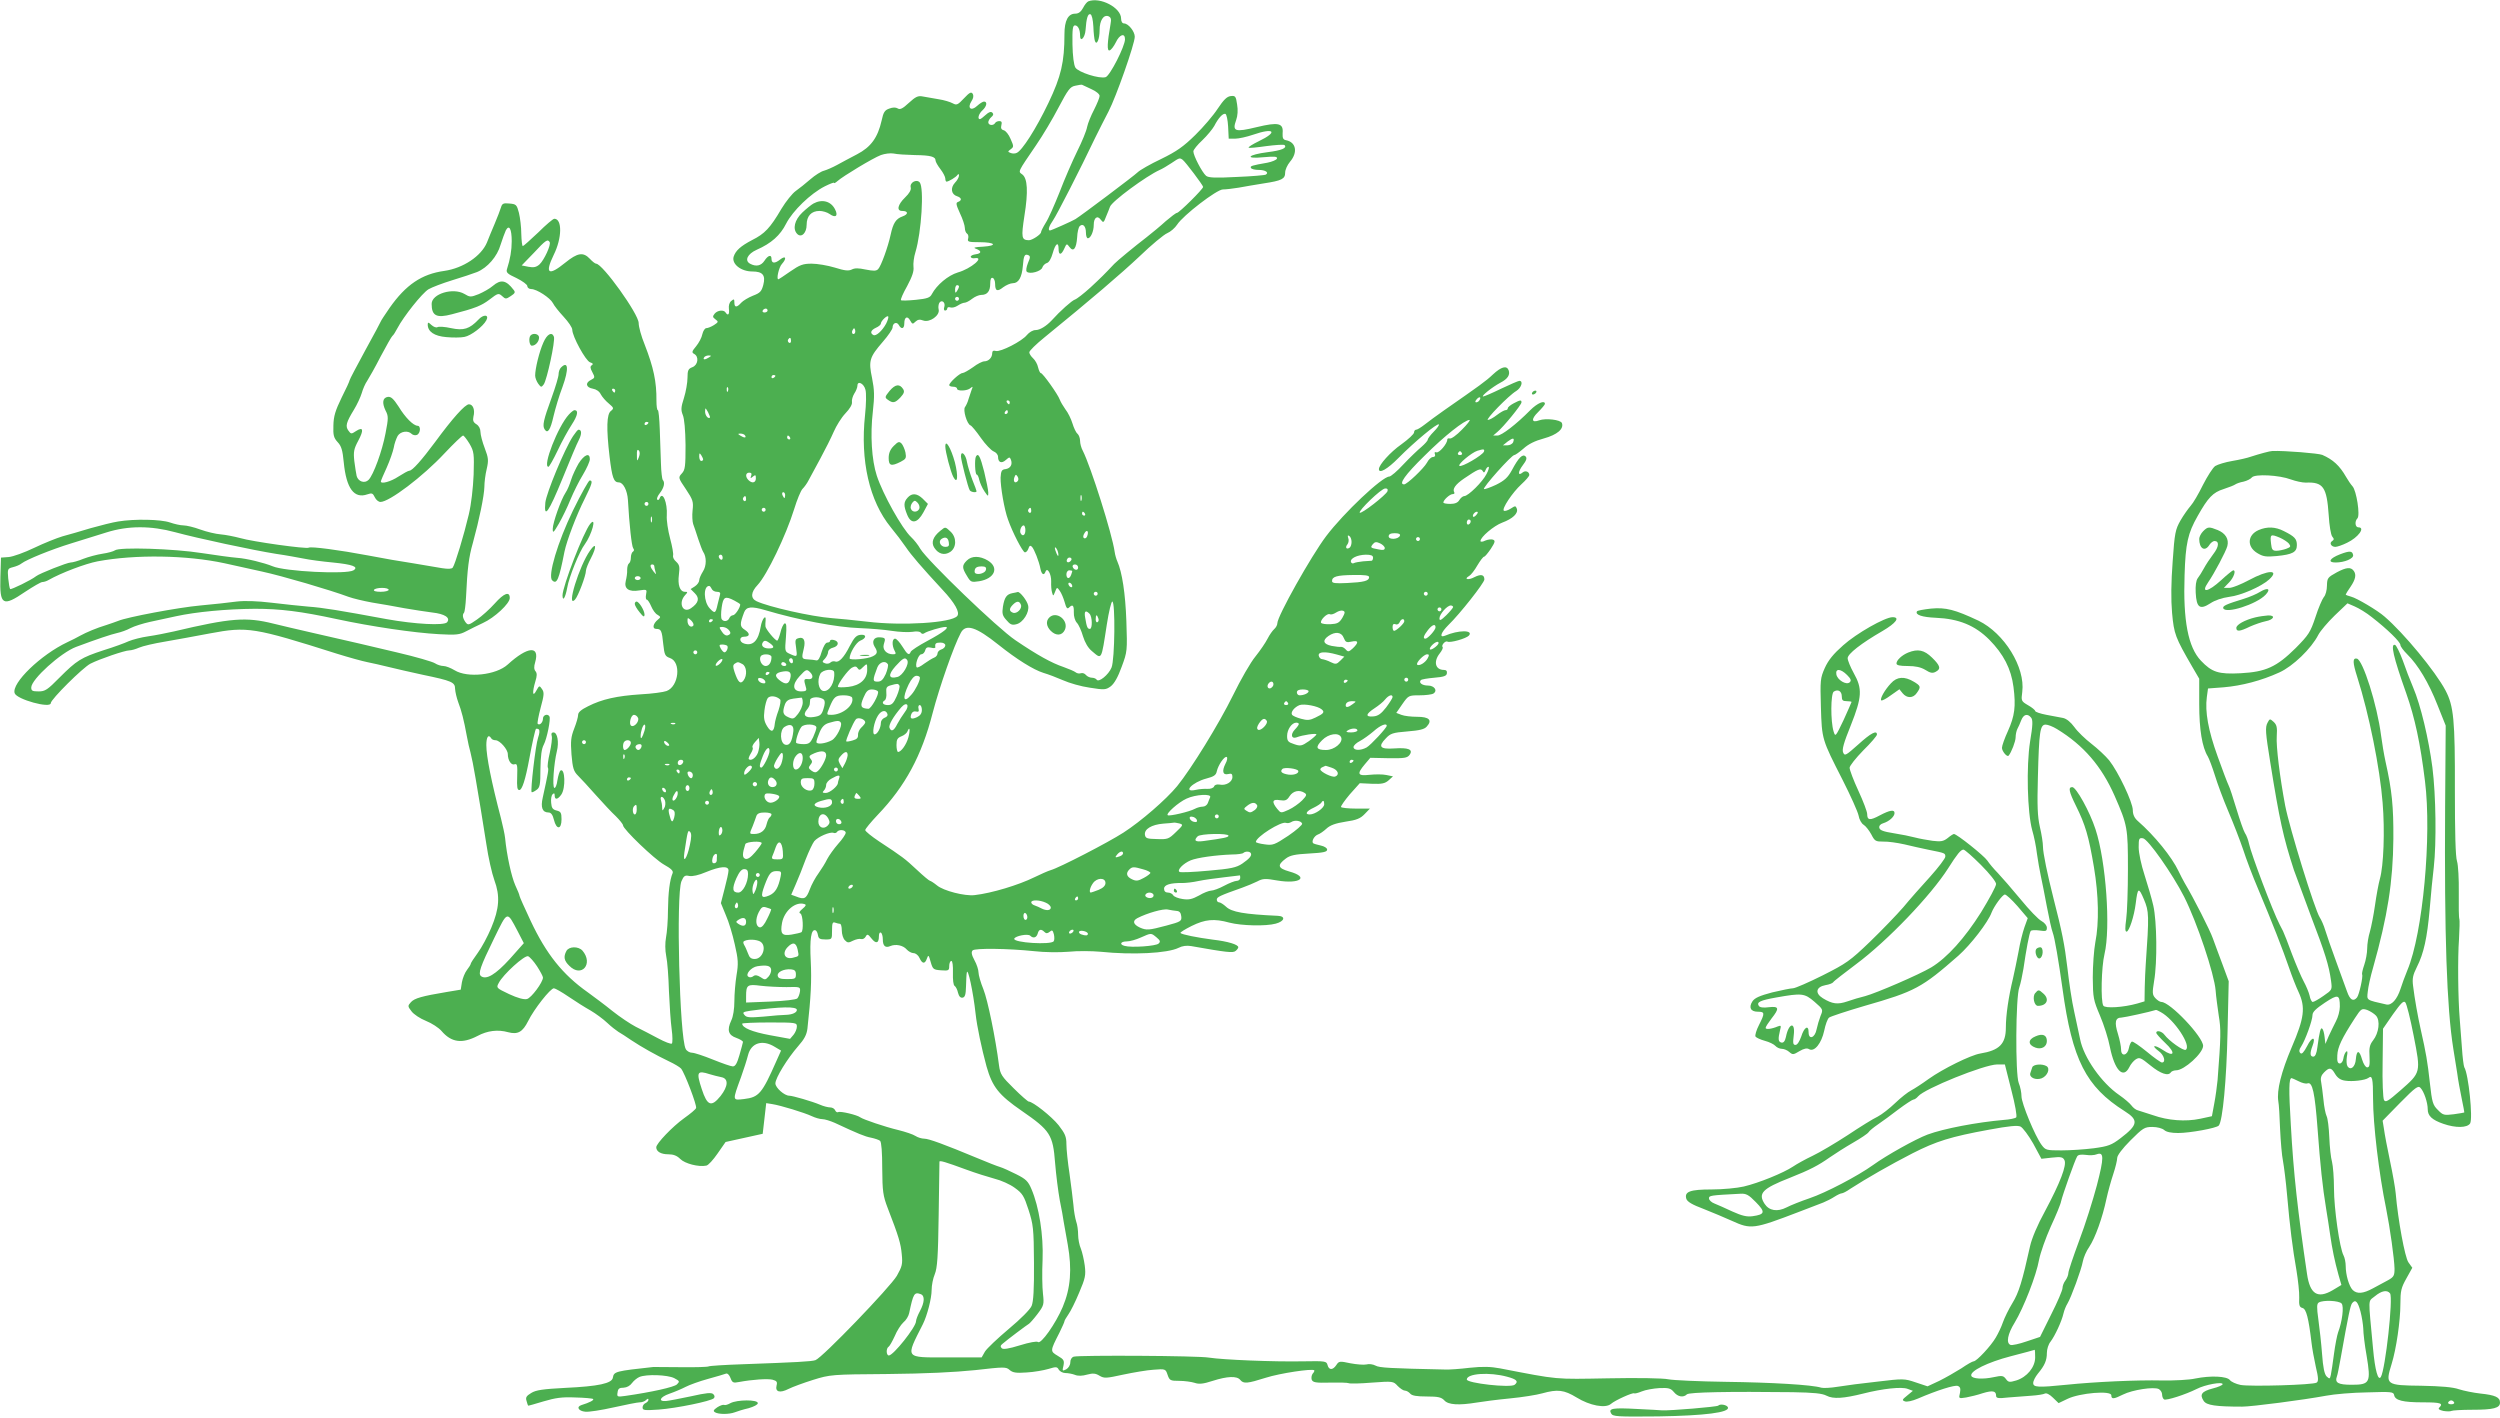 <?xml version="1.0" standalone="no"?>
<!DOCTYPE svg PUBLIC "-//W3C//DTD SVG 20010904//EN"
 "http://www.w3.org/TR/2001/REC-SVG-20010904/DTD/svg10.dtd">
<svg version="1.0" xmlns="http://www.w3.org/2000/svg"
 width="1280pt" height="726pt" viewBox="0 0 1280 726"
 preserveAspectRatio="xMidYMid meet">
<g transform="translate(0,726) scale(0.1,-0.1)"
fill="#4caf50" stroke="none">
<path d="M5572 7253 c-7 -3 -19 -18 -27 -34 -11 -20 -23 -29 -40 -29 -36 0
-55 -35 -55 -105 0 -143 -17 -216 -82 -352 -63 -132 -136 -246 -163 -256 -8
-4 -22 -4 -31 0 -15 6 -15 7 1 19 16 12 16 15 -1 53 -9 22 -25 42 -35 44 -12
3 -16 11 -12 26 4 15 1 21 -10 21 -9 0 -19 -4 -22 -10 -9 -15 -35 -12 -35 4 0
7 7 19 15 26 11 9 13 16 6 23 -7 7 -18 4 -34 -11 -13 -12 -26 -22 -30 -22 -14
0 -6 28 13 45 22 20 27 45 8 45 -6 0 -22 -10 -35 -22 -31 -29 -52 -12 -29 24
10 15 12 28 6 38 -7 11 -16 7 -44 -23 -32 -34 -38 -37 -58 -26 -13 7 -45 17
-73 21 -27 5 -63 11 -80 14 -25 5 -37 -1 -72 -33 -31 -29 -45 -36 -57 -28 -10
6 -25 6 -43 -1 -23 -8 -30 -18 -39 -61 -20 -88 -55 -136 -126 -173 -35 -18
-81 -43 -103 -55 -22 -12 -52 -25 -66 -29 -14 -3 -46 -23 -70 -44 -24 -21 -58
-48 -75 -60 -17 -12 -50 -53 -73 -91 -58 -99 -86 -128 -150 -160 -59 -31 -85
-54 -95 -86 -10 -37 38 -75 96 -75 53 0 69 -19 56 -69 -9 -33 -16 -41 -53 -55
-23 -9 -51 -26 -60 -36 -23 -26 -35 -25 -35 1 0 18 -2 20 -16 8 -10 -8 -14
-23 -12 -41 4 -28 -5 -37 -17 -18 -9 15 -41 12 -56 -6 -11 -14 -11 -18 4 -29
16 -12 16 -14 -7 -29 -14 -9 -32 -16 -39 -16 -8 0 -17 -14 -21 -31 -3 -17 -18
-45 -32 -62 -22 -26 -23 -32 -10 -39 26 -14 20 -57 -9 -68 -21 -8 -25 -16 -25
-54 0 -24 -8 -71 -18 -103 -16 -49 -16 -63 -6 -88 8 -19 13 -77 14 -154 0
-109 -2 -127 -19 -145 -19 -21 -19 -22 21 -81 36 -54 39 -64 34 -108 -3 -26
-1 -58 3 -70 5 -12 16 -47 26 -77 10 -30 21 -59 25 -65 18 -26 18 -72 -1 -101
-10 -16 -19 -36 -19 -45 0 -9 -10 -23 -22 -31 l-22 -14 22 -22 c25 -25 19 -49
-20 -76 -41 -29 -67 26 -31 66 15 16 15 18 0 18 -26 0 -38 35 -31 88 5 40 3
50 -14 66 -12 10 -18 24 -16 31 3 8 -4 47 -15 88 -11 41 -19 94 -17 118 4 66
-22 128 -37 87 -2 -7 -8 -10 -12 -6 -4 4 2 19 14 34 21 27 27 55 14 67 -3 4
-8 42 -9 85 -1 42 -4 121 -6 174 -2 54 -6 98 -10 98 -4 0 -7 21 -7 48 1 98
-15 171 -60 287 -18 44 -31 92 -31 111 0 46 -185 304 -218 304 -5 0 -19 11
-32 25 -34 36 -63 31 -126 -20 -86 -70 -106 -57 -59 40 43 86 44 185 3 185 -6
0 -43 -31 -82 -70 -40 -38 -76 -70 -79 -70 -4 0 -7 28 -8 63 0 34 -6 82 -12
107 -11 42 -14 45 -49 48 -31 3 -37 0 -43 -20 -4 -13 -18 -50 -32 -83 -14 -33
-32 -76 -40 -97 -29 -69 -121 -131 -218 -145 -116 -16 -197 -71 -280 -189 -25
-36 -45 -67 -45 -69 0 -2 -36 -69 -80 -149 -44 -81 -80 -149 -80 -153 0 -4
-18 -44 -41 -89 -32 -66 -41 -95 -42 -142 -2 -51 2 -64 22 -86 19 -20 25 -41
31 -103 13 -134 53 -188 121 -164 23 8 28 6 38 -15 6 -13 19 -24 29 -24 45 0
217 130 328 249 47 50 90 91 95 91 4 0 19 -19 33 -42 23 -40 24 -51 21 -158
-3 -69 -12 -151 -25 -205 -24 -102 -70 -255 -82 -271 -5 -7 -23 -8 -55 -3 -27
5 -93 16 -148 25 -55 8 -158 26 -230 40 -148 28 -293 47 -304 40 -12 -8 -290
31 -351 49 -30 8 -75 17 -100 19 -25 2 -72 13 -105 25 -32 12 -71 21 -86 21
-15 0 -46 7 -69 15 -46 16 -181 19 -265 5 -27 -4 -90 -20 -140 -34 -49 -15
-115 -34 -145 -42 -30 -9 -95 -35 -145 -59 -50 -24 -108 -45 -130 -47 l-40 -3
-3 -99 c-4 -145 11 -155 127 -76 41 27 80 50 88 50 7 0 21 4 31 10 65 37 189
84 252 96 193 36 456 32 650 -10 41 -9 127 -28 190 -42 106 -23 351 -95 445
-130 22 -8 76 -21 120 -29 44 -7 118 -20 165 -29 47 -8 111 -18 143 -22 64 -7
95 -27 76 -50 -15 -18 -165 -10 -309 16 -243 45 -329 59 -400 64 -41 4 -126
12 -189 20 -75 9 -137 11 -180 6 -36 -5 -119 -14 -185 -20 -112 -10 -377 -60
-421 -79 -11 -4 -38 -14 -60 -21 -50 -15 -102 -37 -135 -55 -14 -8 -43 -23
-65 -33 -136 -64 -287 -210 -270 -261 10 -32 185 -80 185 -51 0 19 164 182
203 202 47 24 176 68 199 68 10 0 32 6 50 14 18 8 78 22 133 31 55 10 159 28
230 42 192 36 224 31 650 -104 61 -19 130 -38 155 -43 25 -5 74 -16 110 -25
36 -9 115 -27 175 -40 149 -31 165 -38 165 -72 1 -16 8 -46 16 -68 17 -44 29
-91 44 -173 5 -29 14 -68 19 -85 5 -18 17 -77 26 -132 9 -55 21 -125 26 -155
5 -30 18 -112 29 -181 10 -69 29 -152 41 -185 30 -81 26 -145 -16 -245 -18
-43 -49 -101 -69 -128 -20 -27 -36 -52 -36 -56 0 -4 -9 -18 -19 -31 -11 -14
-22 -42 -26 -63 l-6 -38 -72 -12 c-126 -21 -165 -32 -183 -52 -17 -19 -17 -21
3 -47 11 -15 44 -37 74 -49 30 -12 65 -35 79 -51 51 -60 106 -67 185 -26 50
27 104 34 157 19 49 -13 74 1 102 57 30 61 114 168 132 168 6 0 40 -19 75 -43
35 -24 86 -56 113 -71 27 -16 65 -44 85 -63 20 -19 46 -39 57 -46 12 -7 41
-25 65 -42 54 -36 127 -77 194 -109 28 -13 56 -30 62 -37 19 -23 82 -189 77
-202 -2 -7 -30 -30 -61 -52 -60 -43 -143 -130 -143 -149 0 -22 24 -36 62 -36
26 0 44 -7 61 -24 24 -24 94 -42 133 -34 10 1 36 30 58 62 l41 59 95 21 95 21
9 78 9 79 31 -5 c44 -7 165 -44 203 -62 17 -8 41 -15 53 -15 13 0 41 -9 64
-19 120 -56 154 -70 186 -76 19 -4 40 -11 46 -16 7 -6 11 -59 11 -141 1 -119
4 -140 28 -203 57 -147 67 -182 72 -237 5 -50 2 -62 -25 -110 -34 -58 -382
-420 -417 -432 -20 -7 -97 -11 -374 -21 -90 -3 -168 -8 -173 -11 -5 -3 -68 -5
-141 -4 -73 1 -136 1 -142 1 -192 -21 -202 -23 -207 -54 -4 -30 -73 -45 -245
-53 -113 -6 -149 -11 -173 -26 -25 -15 -30 -23 -24 -41 3 -12 7 -23 8 -24 1
-1 36 9 79 22 61 18 94 23 162 20 47 -1 89 -5 92 -8 5 -6 -18 -18 -60 -31 -28
-9 -15 -31 20 -34 17 -2 82 8 144 22 63 14 123 26 134 26 12 0 26 5 33 12 8 8
12 8 12 1 0 -6 -7 -13 -15 -17 -8 -3 -15 -13 -15 -22 0 -15 9 -16 83 -11 92 7
267 43 282 58 5 6 5 13 -3 21 -9 9 -35 7 -114 -11 -57 -12 -114 -23 -127 -24
-43 -4 -33 20 16 37 26 9 64 25 83 35 19 10 71 29 115 41 43 12 85 24 92 27 7
3 17 -6 23 -22 9 -24 14 -27 43 -21 70 13 147 18 172 12 22 -6 26 -11 21 -30
-8 -33 17 -40 62 -17 20 10 77 31 125 46 87 27 94 28 380 30 197 2 343 9 450
20 149 17 158 17 176 1 16 -14 33 -17 88 -13 37 2 87 11 111 18 39 12 45 12
53 -4 6 -9 21 -17 34 -17 13 0 35 -4 48 -9 16 -7 39 -6 63 1 30 8 43 7 64 -6
24 -14 34 -13 121 6 52 11 122 23 155 25 61 5 62 4 72 -26 10 -29 14 -31 60
-31 27 0 62 -5 78 -10 23 -8 44 -6 93 10 75 24 124 26 141 5 17 -21 36 -19
131 11 72 23 238 48 248 38 2 -2 -1 -10 -8 -17 -6 -8 -8 -22 -5 -31 6 -14 20
-17 93 -15 48 1 91 0 97 -3 5 -3 58 -2 118 3 108 8 110 7 132 -17 13 -13 29
-24 37 -24 8 0 20 -7 27 -15 9 -11 33 -15 85 -15 59 0 75 -4 90 -20 20 -23 75
-26 166 -11 30 5 106 15 169 21 63 6 138 18 166 26 79 22 112 18 176 -21 68
-42 148 -57 176 -33 20 18 113 60 119 54 3 -2 20 2 39 10 19 8 59 15 90 17 47
2 58 -1 74 -20 20 -25 49 -30 67 -12 11 11 217 15 541 11 109 -2 151 -6 174
-18 34 -18 88 -14 188 11 98 25 197 36 227 24 l27 -10 -29 -24 c-26 -21 -28
-24 -12 -30 10 -4 38 2 66 14 100 43 189 71 205 65 13 -5 15 -14 11 -36 -7
-29 -7 -29 32 -23 21 4 59 13 85 22 50 15 68 12 68 -13 0 -13 11 -15 63 -9 34
3 87 7 118 9 31 2 62 7 69 11 7 4 24 -4 41 -21 l29 -28 46 22 c62 30 224 44
224 18 0 -21 12 -20 60 4 48 24 158 41 183 28 9 -5 17 -17 17 -28 0 -10 4 -21
10 -25 11 -7 110 25 166 53 44 23 134 39 134 25 0 -5 -23 -15 -51 -22 -57 -15
-68 -31 -46 -64 15 -22 61 -29 197 -29 49 0 311 34 430 56 41 8 136 16 210 17
124 4 135 3 138 -14 5 -27 44 -37 148 -37 91 0 105 -5 83 -27 -7 -7 -1 -12 21
-17 18 -3 36 -3 41 0 5 3 53 6 107 6 110 0 142 9 142 37 0 27 -24 38 -100 46
-36 4 -85 14 -110 22 -31 11 -92 16 -193 18 -181 2 -185 5 -152 111 24 77 45
222 45 307 0 68 4 84 31 132 l30 54 -20 28 c-18 26 -53 215 -65 353 -2 25 -15
99 -29 165 -14 66 -28 140 -31 164 l-7 43 90 92 c79 80 92 89 104 76 18 -19
37 -75 37 -110 0 -33 22 -54 80 -74 63 -22 122 -21 137 2 15 25 -8 253 -30
288 -3 6 -9 51 -12 100 -4 49 -9 114 -11 144 -9 107 -11 316 -4 410 3 52 4 99
2 104 -3 5 -4 66 -3 135 1 70 -3 142 -9 161 -8 23 -11 150 -11 363 1 362 -6
432 -48 512 -52 98 -213 293 -312 378 -36 32 -143 95 -171 102 -16 4 -28 9
-28 11 0 2 11 20 25 40 25 37 30 61 17 80 -15 22 -38 20 -87 -6 -47 -26 -50
-29 -51 -68 0 -23 -7 -50 -16 -59 -8 -10 -28 -56 -43 -103 -26 -78 -35 -91
-101 -158 -98 -97 -153 -122 -282 -129 -113 -6 -147 5 -203 64 -66 69 -92 206
-84 438 5 164 17 215 67 303 53 94 78 121 133 138 28 9 55 20 60 24 6 4 24 11
42 14 17 4 37 14 43 22 16 18 139 12 200 -11 25 -9 58 -16 75 -16 90 4 108
-22 118 -167 3 -52 11 -100 18 -109 10 -12 10 -16 0 -23 -17 -10 -5 -30 16
-30 9 0 36 9 60 21 57 27 95 79 58 79 -17 0 -20 31 -5 46 15 15 -5 142 -25
164 -9 10 -24 32 -33 48 -33 58 -67 89 -122 113 -19 8 -190 22 -255 20 -12 0
-67 -15 -110 -29 -16 -6 -59 -16 -95 -22 -36 -6 -75 -18 -88 -26 -12 -8 -40
-52 -63 -97 -22 -45 -50 -93 -63 -107 -12 -14 -36 -47 -52 -75 -26 -46 -30
-63 -40 -210 -8 -107 -9 -194 -3 -263 10 -109 16 -125 104 -277 l35 -60 0
-130 c0 -131 15 -221 44 -268 7 -12 23 -55 36 -96 12 -40 43 -124 69 -185 26
-61 60 -149 76 -196 15 -47 49 -137 76 -200 71 -169 128 -314 159 -405 15 -44
37 -100 49 -125 36 -78 29 -132 -35 -281 -54 -127 -78 -222 -69 -278 3 -14 7
-78 9 -141 3 -63 9 -137 15 -165 5 -27 15 -106 21 -175 14 -160 28 -272 48
-385 8 -49 15 -112 14 -138 -2 -40 1 -50 17 -54 19 -5 31 -51 46 -178 3 -27
13 -83 22 -123 14 -58 14 -75 4 -81 -18 -12 -339 -21 -389 -12 -24 5 -48 16
-55 25 -15 20 -98 24 -177 8 -30 -7 -107 -11 -170 -10 -128 3 -345 -7 -490
-22 -147 -15 -170 -13 -170 9 0 11 11 32 24 48 35 42 46 68 46 106 0 19 8 45
19 58 22 29 57 104 66 144 4 17 13 39 20 50 19 31 72 176 79 216 4 21 18 54
33 75 30 45 68 150 88 246 8 37 24 94 35 127 11 33 20 70 20 82 0 13 26 48 68
90 64 64 72 69 112 69 25 0 51 -7 61 -16 11 -10 36 -15 71 -15 61 0 196 25
208 38 20 22 40 235 45 478 l6 261 -31 84 c-18 47 -40 108 -50 135 -15 43 -98
206 -145 285 -8 14 -22 41 -31 60 -34 72 -122 181 -209 257 -17 15 -25 33 -25
55 0 40 -75 197 -121 255 -19 23 -60 61 -91 85 -31 24 -71 62 -87 85 -19 26
-40 43 -58 47 -15 3 -54 10 -85 16 -32 6 -58 15 -58 20 0 4 -16 18 -36 29 -36
21 -36 23 -30 69 16 125 -92 300 -224 364 -121 57 -168 69 -243 62 -37 -4 -70
-10 -72 -14 -11 -18 27 -30 96 -33 118 -5 201 -39 274 -112 73 -74 112 -149
124 -242 13 -100 6 -149 -28 -225 -17 -37 -31 -76 -31 -87 0 -17 26 -49 34
-40 14 16 36 73 36 94 0 14 4 33 9 43 5 9 14 29 20 45 12 30 32 35 50 13 10
-12 9 -39 -5 -123 -20 -127 -14 -364 11 -454 9 -30 20 -83 24 -119 5 -36 14
-87 20 -115 6 -27 20 -98 31 -157 11 -58 24 -118 30 -133 10 -26 30 -144 50
-287 50 -365 120 -502 318 -627 73 -46 69 -70 -20 -138 -47 -36 -64 -42 -137
-52 -47 -6 -121 -11 -166 -11 -77 0 -82 1 -102 28 -34 46 -103 213 -103 249 0
18 -6 49 -14 68 -18 43 -16 442 3 490 6 17 15 59 21 95 14 97 30 182 37 193 3
5 23 6 44 3 34 -5 39 -4 39 14 0 11 -12 26 -27 34 -16 8 -64 58 -108 112 -44
53 -96 113 -116 134 -20 20 -44 49 -54 64 -17 25 -156 136 -171 136 -3 0 -18
-9 -32 -21 -22 -17 -35 -19 -77 -14 -27 4 -68 11 -90 17 -22 6 -71 16 -110 22
-51 8 -71 15 -73 28 -2 10 6 19 20 23 30 9 58 34 58 52 0 19 -23 16 -76 -12
-50 -27 -64 -25 -64 7 0 12 -20 65 -45 119 -25 54 -45 107 -45 118 0 10 32 50
70 89 39 38 70 75 70 81 0 24 -31 8 -96 -51 -63 -56 -69 -60 -77 -41 -7 15 3
50 39 139 58 146 60 188 15 268 -17 31 -31 65 -31 76 0 22 69 76 178 139 70
41 92 71 52 71 -39 0 -185 -83 -253 -144 -50 -44 -76 -76 -94 -116 -23 -52
-24 -62 -20 -200 5 -167 5 -165 111 -373 41 -81 78 -163 82 -183 3 -19 15 -41
26 -47 11 -7 28 -29 39 -49 18 -35 22 -37 62 -37 23 1 71 -6 107 -14 36 -9 92
-21 125 -28 85 -17 85 -17 85 -35 0 -9 -35 -55 -78 -103 -43 -47 -105 -117
-137 -156 -33 -38 -110 -118 -171 -177 -102 -98 -121 -111 -242 -172 -72 -36
-141 -66 -152 -66 -11 0 -59 -10 -106 -21 -64 -17 -89 -28 -101 -45 -21 -32
-10 -54 27 -54 36 0 37 -7 6 -68 -14 -27 -21 -53 -18 -59 4 -6 26 -16 48 -22
23 -6 47 -18 54 -26 7 -8 22 -15 33 -15 11 0 28 -7 38 -16 17 -15 21 -15 52 4
24 14 39 17 50 10 27 -15 63 30 77 95 6 30 17 61 25 67 8 6 90 33 182 60 259
74 293 93 480 257 63 56 152 171 170 221 13 33 56 92 68 92 7 0 36 -27 65 -60
l52 -61 -17 -47 c-9 -26 -23 -81 -30 -124 -8 -42 -21 -105 -29 -140 -22 -91
-36 -185 -36 -249 0 -84 -33 -117 -131 -133 -49 -8 -191 -78 -264 -130 -33
-24 -73 -50 -90 -59 -16 -8 -53 -37 -81 -64 -29 -28 -69 -59 -90 -70 -22 -10
-91 -53 -154 -95 -63 -41 -144 -89 -180 -106 -36 -17 -81 -42 -100 -55 -48
-32 -175 -84 -252 -102 -34 -8 -108 -15 -164 -15 -111 0 -141 -11 -130 -48 5
-15 30 -30 89 -52 45 -18 110 -45 145 -61 97 -44 110 -43 342 46 52 20 109 42
125 48 17 7 43 20 58 30 14 9 31 17 36 17 6 0 26 10 44 23 84 54 204 123 319
182 122 62 195 85 392 121 102 19 146 23 161 16 12 -6 41 -45 65 -87 l42 -78
54 6 c46 5 56 3 64 -13 13 -25 -22 -116 -100 -262 -38 -69 -67 -138 -76 -178
-40 -181 -58 -239 -90 -291 -19 -31 -41 -76 -49 -99 -8 -24 -25 -59 -37 -79
-25 -43 -98 -121 -113 -121 -6 0 -34 -16 -63 -36 -30 -19 -81 -48 -113 -64
l-60 -28 -60 20 c-59 20 -64 20 -197 4 -75 -8 -166 -20 -202 -26 -36 -6 -74
-8 -85 -5 -46 15 -257 27 -488 30 -137 2 -270 8 -295 13 -27 6 -161 8 -308 5
-279 -5 -249 -8 -554 51 -48 9 -89 10 -155 3 -49 -6 -106 -10 -125 -9 -283 6
-338 9 -357 20 -13 7 -34 10 -47 6 -13 -3 -50 0 -82 6 -55 12 -59 11 -72 -9
-18 -27 -38 -27 -45 0 -5 20 -11 21 -124 19 -154 -3 -413 8 -483 19 -56 10
-661 13 -692 5 -11 -3 -18 -15 -18 -29 0 -14 -9 -29 -21 -36 -20 -10 -21 -9
-14 19 5 26 2 32 -29 50 -40 24 -40 24 8 118 14 29 26 55 26 59 0 4 9 19 20
35 11 15 36 65 55 111 32 75 35 90 29 139 -4 30 -13 69 -20 87 -8 18 -14 50
-14 71 0 22 -4 52 -10 68 -5 16 -12 54 -14 84 -3 30 -12 102 -20 160 -9 58
-16 126 -16 152 0 39 -7 54 -40 97 -36 45 -132 121 -153 121 -4 0 -39 30 -77
68 -61 60 -69 72 -75 117 -18 141 -58 335 -80 390 -14 34 -25 73 -25 86 0 13
-9 42 -21 63 -15 28 -17 42 -9 50 12 12 180 10 315 -4 50 -6 128 -7 175 -3 47
5 121 4 165 0 164 -17 342 -8 399 20 19 10 42 13 65 9 181 -32 214 -36 227
-25 8 6 14 15 14 19 0 14 -53 30 -130 39 -83 11 -158 26 -166 34 -3 3 23 19
57 36 69 34 115 39 194 17 62 -16 186 -19 237 -5 45 12 52 38 11 40 -173 8
-237 19 -266 47 -13 12 -29 22 -35 22 -7 0 -12 6 -12 14 0 13 14 20 130 61 25
9 59 23 77 32 28 15 41 16 102 5 117 -20 167 17 62 46 -59 17 -63 32 -18 66
22 17 48 22 120 26 72 4 92 8 92 20 0 8 -14 17 -33 21 -18 4 -36 9 -39 12 -9
10 6 37 24 44 10 3 30 17 44 30 19 18 47 28 98 36 56 8 76 16 98 39 l27 28
-72 0 c-39 0 -73 4 -76 8 -2 4 18 33 45 65 l51 57 63 -3 c51 -2 67 2 85 18
l22 20 -34 7 c-18 4 -57 4 -85 1 -63 -7 -67 4 -25 54 l28 33 93 -2 c81 -1 96
1 108 17 20 28 -6 38 -79 33 -72 -5 -84 9 -43 51 24 26 36 30 110 36 63 5 88
11 100 25 30 33 12 50 -49 50 -30 0 -66 4 -81 10 l-26 10 31 45 c31 44 32 45
88 45 31 0 63 4 71 9 23 15 5 41 -28 41 -30 0 -49 15 -36 28 4 4 34 9 68 12
49 4 63 9 65 22 2 12 -3 18 -15 18 -44 0 -55 42 -22 84 12 15 19 30 15 33 -8
9 14 34 25 28 13 -8 97 16 110 31 24 29 -54 29 -123 -1 -31 -12 -20 17 18 55
58 56 184 216 184 233 0 25 -17 29 -51 12 -31 -17 -57 -11 -27 6 9 5 28 29 42
54 15 25 30 45 35 45 4 0 19 18 34 40 22 34 24 42 11 47 -8 3 -26 1 -40 -5
-13 -7 -24 -7 -24 -2 0 20 68 78 111 94 54 20 84 48 75 72 -6 15 -8 15 -31 0
-14 -9 -30 -14 -35 -11 -13 8 43 93 90 136 22 20 40 41 40 47 0 17 -20 25 -34
13 -25 -21 -25 3 0 36 20 26 23 38 15 46 -15 15 -36 -6 -70 -70 -21 -38 -37
-53 -81 -75 -30 -14 -58 -24 -62 -22 -9 6 141 174 155 174 5 0 26 15 47 33 25
23 59 40 104 52 69 19 104 49 93 79 -7 17 -83 26 -116 14 -40 -15 -43 6 -6 42
19 19 35 38 35 42 0 21 -39 4 -75 -32 -73 -74 -147 -130 -168 -130 l-22 0 21
18 c30 24 124 139 124 152 0 13 -6 13 -40 -5 -17 -9 -30 -20 -30 -25 0 -6 -5
-10 -12 -10 -6 0 -26 -11 -44 -25 -18 -14 -38 -25 -46 -25 -15 0 106 125 145
148 26 16 38 52 16 52 -5 0 -47 -18 -93 -40 -45 -22 -87 -40 -92 -40 -14 0 46
48 87 70 39 20 52 41 43 65 -10 25 -38 17 -80 -22 -38 -36 -67 -56 -249 -183
-38 -27 -84 -60 -101 -74 -18 -14 -37 -26 -43 -26 -6 0 -11 -6 -11 -14 0 -8
-29 -35 -65 -61 -57 -40 -115 -105 -115 -127 0 -25 44 0 100 57 82 83 199 180
207 172 3 -3 -9 -20 -26 -37 -17 -17 -31 -36 -31 -41 0 -6 -15 -22 -32 -37
-18 -15 -60 -55 -92 -89 -32 -35 -65 -63 -73 -63 -36 0 -233 -186 -323 -305
-77 -102 -250 -410 -250 -446 0 -9 -7 -22 -16 -30 -8 -7 -24 -29 -34 -49 -10
-20 -38 -61 -62 -91 -25 -30 -76 -119 -115 -199 -73 -148 -213 -375 -286 -465
-57 -69 -185 -180 -275 -238 -79 -51 -329 -180 -372 -192 -14 -4 -52 -21 -85
-37 -79 -39 -217 -81 -305 -91 -50 -6 -160 22 -193 50 -16 13 -32 23 -35 23
-4 0 -34 25 -67 56 -62 58 -74 67 -194 146 -39 26 -71 52 -71 58 0 6 29 41 64
78 141 147 225 303 281 521 35 134 109 345 144 410 25 49 78 32 193 -60 94
-75 179 -128 230 -144 24 -7 69 -24 101 -38 31 -14 93 -32 137 -38 75 -12 82
-11 107 7 18 14 37 47 56 100 29 78 29 82 24 234 -5 142 -22 251 -46 305 -5
11 -12 34 -14 50 -13 92 -122 436 -163 517 -8 14 -14 37 -14 51 0 13 -6 30
-13 36 -8 6 -19 30 -26 53 -7 23 -23 56 -36 72 -12 17 -25 39 -29 50 -9 26
-87 136 -97 136 -4 0 -10 13 -14 29 -3 16 -15 37 -26 47 -10 9 -19 23 -19 30
0 8 35 42 77 76 244 199 390 324 488 416 60 58 124 111 141 118 17 7 40 27 51
44 30 47 203 180 234 180 14 0 50 4 80 9 30 6 88 15 129 22 93 14 110 23 110
55 0 15 11 39 25 56 41 48 31 100 -20 110 -16 3 -19 11 -18 36 5 52 -21 58
-133 31 -111 -27 -126 -22 -105 36 8 22 10 52 5 80 -6 42 -9 46 -33 43 -19 -2
-36 -19 -66 -64 -22 -34 -74 -95 -115 -135 -60 -59 -95 -84 -175 -123 -55 -26
-109 -57 -120 -68 -17 -17 -288 -221 -319 -240 -16 -10 -124 -58 -130 -58 -12
0 -5 23 15 51 19 27 140 263 217 425 19 38 49 98 68 134 38 73 134 345 134
382 0 27 -33 68 -55 68 -9 0 -15 10 -15 25 0 56 -108 112 -168 88z m26 -129
c1 -32 5 -66 8 -74 9 -25 24 9 24 56 0 49 20 80 45 71 13 -6 16 -14 11 -40
-17 -96 -19 -140 -5 -135 8 2 22 21 32 41 19 41 47 50 47 16 0 -36 -77 -187
-99 -194 -32 -10 -140 25 -155 49 -8 13 -14 60 -15 119 -1 78 1 97 13 97 15 0
26 -21 26 -52 0 -37 25 -12 28 28 4 60 12 86 25 81 7 -2 13 -27 15 -63z m-11
-320 c25 -11 43 -26 43 -35 0 -9 -13 -40 -28 -70 -16 -30 -32 -70 -36 -89 -3
-19 -26 -75 -51 -125 -24 -49 -65 -143 -90 -209 -26 -65 -57 -136 -71 -157
-13 -21 -24 -43 -24 -48 0 -11 -45 -41 -62 -41 -38 1 -40 13 -23 125 20 124
16 192 -11 212 -22 16 -25 9 71 150 33 48 85 135 115 193 48 91 59 106 85 111
17 4 32 6 35 5 3 -1 24 -11 47 -22z m701 -192 l3 -62 33 0 c18 0 59 9 91 20
110 38 130 15 30 -33 -31 -15 -55 -30 -52 -33 2 -3 43 1 91 8 47 6 89 9 93 5
14 -15 -15 -27 -86 -36 -103 -13 -122 -36 -22 -26 58 5 72 4 69 -7 -3 -7 -24
-16 -49 -21 -80 -14 -90 -17 -84 -27 3 -6 21 -10 40 -10 33 0 54 -13 36 -24
-4 -3 -72 -9 -149 -12 -111 -6 -145 -4 -157 6 -20 17 -65 103 -65 125 0 8 21
34 46 57 25 24 52 57 61 73 21 41 44 66 57 62 6 -2 12 -31 14 -65z m-1603
-146 c80 -1 105 -8 105 -28 0 -6 11 -26 25 -44 14 -18 25 -40 25 -48 0 -9 3
-16 6 -16 11 0 49 23 56 34 5 7 8 6 8 -3 0 -8 -9 -25 -21 -37 -24 -26 -19 -60
12 -69 23 -8 25 -21 4 -29 -12 -4 -10 -14 10 -58 14 -29 25 -63 25 -75 0 -12
5 -25 11 -29 6 -3 9 -15 6 -25 -5 -17 1 -19 58 -19 81 0 95 -18 18 -23 -44 -2
-53 -5 -35 -11 29 -11 28 -24 -3 -28 -14 -2 -25 -7 -25 -13 1 -5 10 -9 20 -7
55 9 -18 -54 -86 -73 -50 -15 -108 -64 -133 -111 -9 -18 -23 -23 -81 -29 -39
-4 -74 -5 -77 -2 -3 4 11 36 32 73 26 49 35 76 32 98 -2 16 2 50 10 75 31 102
45 329 22 357 -16 19 -53 -1 -46 -26 3 -12 -7 -30 -29 -51 -38 -37 -45 -69
-15 -69 32 0 33 -17 2 -28 -34 -12 -48 -34 -61 -94 -13 -61 -49 -161 -64 -176
-10 -10 -23 -10 -64 -2 -37 8 -56 8 -71 0 -17 -8 -36 -6 -87 10 -36 11 -90 20
-118 20 -45 0 -61 -6 -110 -40 -31 -22 -59 -40 -61 -40 -11 0 3 62 18 78 27
30 20 46 -9 23 -28 -22 -44 -20 -44 5 0 22 -18 17 -36 -11 -17 -26 -43 -32
-74 -15 -29 16 -13 50 34 71 75 33 121 74 151 134 34 66 125 154 198 191 26
13 47 21 47 18 0 -4 8 0 18 9 28 25 182 118 222 133 19 7 49 11 65 8 17 -4 66
-7 110 -8z m1370 -24 c14 -10 105 -131 105 -139 0 -11 -123 -133 -134 -133 -5
0 -30 -19 -57 -42 -26 -24 -71 -61 -99 -83 -60 -46 -151 -121 -165 -136 -50
-53 -68 -71 -122 -121 -34 -31 -70 -59 -80 -62 -15 -5 -75 -58 -118 -106 -28
-30 -61 -50 -83 -50 -14 0 -32 -11 -44 -25 -25 -32 -135 -88 -159 -82 -13 4
-19 0 -19 -12 0 -22 -19 -41 -40 -41 -10 0 -36 -13 -58 -30 -23 -16 -47 -30
-54 -30 -14 0 -68 -49 -68 -62 0 -4 9 -8 20 -8 11 0 20 -4 20 -10 0 -14 53
-12 69 3 12 10 13 8 6 -8 -4 -11 -11 -33 -16 -48 -4 -16 -13 -34 -18 -41 -12
-14 10 -88 28 -94 6 -2 30 -31 53 -64 23 -33 53 -64 65 -69 13 -5 23 -17 23
-28 0 -29 18 -36 40 -16 18 16 20 16 26 1 9 -24 -2 -44 -28 -48 -19 -2 -23 -9
-25 -43 -1 -46 19 -164 38 -215 23 -66 74 -164 86 -168 6 -1 14 7 18 18 5 16
10 19 18 11 12 -12 37 -75 44 -113 6 -29 18 -37 26 -15 9 25 30 -12 29 -50 -1
-21 1 -47 5 -58 5 -18 6 -18 15 5 9 24 10 25 24 5 8 -11 19 -37 25 -58 8 -29
13 -37 22 -28 19 19 26 12 25 -24 -1 -20 6 -43 15 -53 10 -10 24 -42 32 -70
10 -32 26 -60 46 -76 51 -43 47 -51 76 137 10 65 23 118 28 117 16 0 13 -298
-4 -338 -15 -37 -66 -78 -76 -62 -3 5 -14 10 -24 10 -10 0 -24 6 -31 14 -6 8
-18 12 -26 9 -8 -3 -20 -1 -27 5 -6 5 -34 17 -62 27 -60 20 -134 61 -246 137
-91 61 -449 406 -487 468 -11 20 -33 47 -47 60 -47 44 -145 220 -176 315 -26
80 -34 209 -20 328 9 80 8 110 -4 171 -19 90 -13 107 55 186 28 32 50 65 50
73 0 23 21 32 32 13 13 -24 28 -20 28 8 0 33 16 41 30 15 11 -19 13 -20 27 -6
12 11 22 13 40 6 33 -12 86 26 79 56 -3 11 -1 26 3 34 12 19 33 3 26 -20 -4
-11 -2 -19 4 -19 6 0 11 5 11 11 0 6 7 8 16 5 9 -3 25 1 37 9 12 8 28 15 35
15 8 0 25 9 39 20 14 11 35 20 47 20 31 0 46 19 46 58 0 22 4 32 13 29 6 -2
12 -15 12 -30 0 -37 11 -42 41 -18 15 11 37 21 50 21 29 0 46 30 51 88 4 53 9
63 27 56 12 -5 12 -11 -1 -41 -8 -21 -11 -39 -6 -44 15 -15 75 2 80 22 3 9 13
19 22 22 11 2 23 22 31 51 14 50 30 61 30 21 0 -33 14 -32 29 2 12 27 13 27
27 8 20 -27 35 -8 39 50 1 26 7 51 13 57 16 16 32 0 32 -33 0 -16 4 -29 10
-29 14 0 30 35 30 69 0 37 19 50 36 26 13 -17 15 -16 27 16 8 19 17 41 20 50
9 28 186 158 255 189 12 5 39 21 60 35 40 27 42 28 57 17z m-3435 -417 c0 -47
-8 -92 -24 -142 -6 -18 1 -25 49 -47 30 -15 55 -33 55 -41 0 -8 9 -15 20 -15
28 0 97 -45 111 -72 6 -13 31 -44 55 -70 24 -26 44 -55 44 -66 0 -34 69 -160
91 -167 15 -5 18 -9 9 -15 -9 -6 -9 -14 3 -36 14 -26 13 -29 -7 -39 -31 -15
-26 -39 9 -45 18 -3 34 -14 41 -29 7 -13 25 -34 41 -47 26 -22 27 -25 11 -38
-22 -16 -24 -89 -7 -234 13 -108 21 -132 48 -132 22 0 43 -42 46 -90 7 -125
19 -237 27 -247 6 -7 5 -14 -2 -18 -5 -3 -10 -17 -10 -30 0 -13 -4 -26 -10
-30 -5 -3 -9 -18 -9 -33 1 -15 -3 -40 -7 -56 -10 -40 15 -58 69 -49 39 6 40 5
35 -20 -3 -15 -1 -27 3 -27 5 0 15 -15 23 -34 8 -19 22 -39 33 -44 16 -10 17
-12 2 -24 -26 -21 -31 -48 -9 -48 25 0 29 -8 36 -79 6 -54 9 -61 34 -70 59
-20 46 -145 -17 -169 -16 -6 -75 -14 -133 -17 -122 -8 -198 -25 -269 -61 -35
-17 -51 -31 -51 -44 0 -11 -9 -42 -20 -70 -17 -44 -19 -64 -14 -133 6 -70 11
-86 33 -108 14 -14 55 -58 91 -99 36 -40 82 -90 103 -109 20 -20 37 -41 37
-47 0 -19 160 -173 210 -201 36 -20 48 -32 44 -43 -15 -35 -23 -101 -24 -190
0 -52 -5 -115 -10 -140 -5 -27 -5 -65 1 -95 6 -27 12 -108 14 -180 3 -71 9
-159 14 -195 5 -36 5 -69 1 -73 -4 -4 -36 8 -71 27 -35 19 -86 45 -114 59 -27
14 -81 50 -120 81 -38 31 -95 73 -125 95 -129 91 -213 196 -293 366 -31 66
-57 124 -57 128 0 5 -10 29 -22 55 -19 43 -43 150 -52 242 -2 19 -12 64 -21
100 -49 187 -75 317 -75 375 0 42 11 58 25 35 3 -6 13 -10 22 -10 22 0 63 -47
63 -71 0 -32 18 -59 35 -52 13 4 15 -5 13 -63 -2 -54 0 -69 11 -69 14 0 31 52
51 160 15 82 30 148 34 153 3 2 9 1 14 -2 6 -4 5 -20 -3 -43 -13 -37 -40 -271
-33 -279 2 -2 13 3 24 11 18 12 21 25 21 109 1 66 6 103 17 123 16 30 37 133
29 145 -9 16 -33 7 -33 -11 0 -20 -17 -37 -27 -27 -3 3 4 40 15 82 18 66 19
79 7 96 -13 19 -14 19 -29 -8 -19 -36 -22 -10 -5 47 9 29 9 42 1 52 -8 9 -9
24 -2 46 25 87 -38 82 -140 -11 -60 -55 -207 -70 -272 -30 -20 12 -45 22 -57
22 -12 0 -32 6 -44 14 -12 8 -98 33 -192 55 -174 41 -201 48 -435 101 -74 17
-164 38 -200 47 -140 35 -218 29 -510 -40 -36 -8 -95 -20 -131 -25 -36 -5 -81
-17 -100 -25 -19 -9 -76 -30 -128 -46 -116 -38 -138 -52 -226 -140 -62 -63
-74 -71 -107 -71 -32 0 -38 3 -38 20 0 42 152 179 230 208 107 40 179 64 210
71 19 4 50 15 68 25 19 10 64 24 100 32 37 8 97 21 134 29 101 22 257 37 403
38 130 0 235 -13 420 -53 177 -38 394 -70 522 -77 89 -5 106 -3 140 15 21 11
59 30 85 42 60 27 138 100 138 128 0 36 -29 26 -77 -28 -25 -28 -66 -65 -91
-82 -43 -30 -46 -30 -59 -13 -14 20 -17 38 -7 48 3 3 8 39 10 79 7 147 14 205
35 278 33 120 58 242 59 287 0 23 5 64 12 92 10 44 9 56 -10 106 -12 31 -22
69 -22 83 0 17 -8 32 -21 40 -16 10 -19 19 -15 39 9 34 -2 63 -23 63 -20 0
-85 -73 -173 -193 -69 -93 -117 -147 -132 -147 -6 0 -31 -14 -56 -30 -39 -26
-90 -40 -90 -25 0 3 13 35 30 71 16 36 32 82 36 102 3 20 13 47 20 60 15 24
53 29 71 11 7 -7 19 -9 27 -6 19 7 22 47 4 47 -22 1 -63 42 -97 98 -26 40 -39
52 -55 50 -27 -4 -31 -30 -12 -70 15 -28 15 -39 0 -116 -17 -91 -62 -214 -87
-239 -20 -20 -53 -9 -61 20 -3 13 -8 47 -12 77 -5 47 -2 62 20 103 30 56 26
74 -11 50 -24 -16 -26 -16 -39 2 -17 23 -11 43 28 107 16 26 34 65 40 85 6 21
18 49 28 63 9 14 41 70 69 125 29 55 56 102 60 105 5 3 16 21 26 40 31 59 126
179 159 199 17 10 72 31 121 46 50 15 106 34 127 42 54 22 104 80 121 140 9
28 21 61 27 74 17 31 30 7 30 -56z m194 -4 c9 -13 -28 -93 -52 -115 -16 -14
-30 -17 -56 -12 l-35 7 62 64 c61 66 71 72 81 56z m2096 -228 c0 -5 -5 -15
-10 -23 -8 -12 -10 -11 -10 8 0 12 5 22 10 22 6 0 10 -3 10 -7z m0 -63 c0 -5
-4 -10 -10 -10 -5 0 -10 5 -10 10 0 6 5 10 10 10 6 0 10 -4 10 -10z m-980 -60
c0 -5 -7 -10 -16 -10 -8 0 -12 5 -9 10 3 6 10 10 16 10 5 0 9 -4 9 -10z m607
-67 c-20 -37 -53 -67 -66 -58 -18 10 -12 25 14 37 14 6 25 16 25 21 0 14 34
46 38 36 2 -4 -3 -20 -11 -36z m-161 -50 c-10 -10 -19 5 -10 18 6 11 8 11 12
0 2 -7 1 -15 -2 -18z m-326 -39 c0 -8 -5 -12 -10 -9 -6 4 -8 11 -5 16 9 14 15
11 15 -7z m-420 -84 c-20 -13 -33 -13 -25 0 3 6 14 10 23 10 15 0 15 -2 2 -10z
m340 -94 c0 -3 -4 -8 -10 -11 -5 -3 -10 -1 -10 4 0 6 5 11 10 11 6 0 10 -2 10
-4z m461 -71 c5 -16 4 -74 -2 -130 -25 -234 22 -440 132 -575 25 -30 59 -75
76 -100 29 -43 80 -102 189 -220 63 -67 90 -116 75 -134 -29 -35 -281 -51
-461 -29 -69 8 -150 16 -180 18 -106 8 -326 58 -387 87 -31 15 -29 46 6 83 48
51 145 253 187 388 15 49 34 95 43 104 9 9 23 28 31 44 8 15 35 65 60 111 25
46 56 108 69 138 13 30 39 72 59 93 23 24 36 46 34 58 -2 11 4 31 12 44 9 13
16 32 16 40 0 28 33 12 41 -20z m-704 -7 c-3 -8 -6 -5 -6 6 -1 11 2 17 5 13 3
-3 4 -12 1 -19z m-577 2 c0 -5 -2 -10 -4 -10 -3 0 -8 5 -11 10 -3 6 -1 10 4
10 6 0 11 -4 11 -10z m4425 -49 c-3 -6 -11 -11 -17 -11 -6 0 -6 6 2 15 14 17
26 13 15 -4z m-2405 -11 c0 -5 -2 -10 -4 -10 -3 0 -8 5 -11 10 -3 6 -1 10 4
10 6 0 11 -4 11 -10z m-1535 -78 c-9 -9 -25 11 -25 31 1 21 1 21 15 -3 7 -14
12 -27 10 -28z m1525 28 c0 -5 -5 -10 -11 -10 -5 0 -7 5 -4 10 3 6 8 10 11 10
2 0 4 -4 4 -10z m2325 -90 c-27 -28 -55 -48 -62 -45 -7 2 -13 0 -13 -6 0 -21
-42 -70 -56 -65 -8 3 -11 0 -7 -10 3 -8 -1 -14 -11 -14 -8 0 -22 -13 -30 -29
-16 -29 -102 -111 -117 -111 -30 0 5 49 104 146 101 101 206 184 231 184 6 0
-12 -23 -39 -50z m-4165 36 c0 -3 -4 -8 -10 -11 -5 -3 -10 -1 -10 4 0 6 5 11
10 11 6 0 10 -2 10 -4z m495 -66 c8 -13 -5 -13 -25 0 -13 8 -13 10 2 10 9 0
20 -4 23 -10z m230 -10 c3 -5 1 -10 -4 -10 -6 0 -11 5 -11 10 0 6 2 10 4 10 3
0 8 -4 11 -10z m3702 -25 c-4 -8 -17 -15 -29 -15 l-23 0 25 20 c27 20 36 19
27 -5z m-4476 -76 c-9 -23 -10 -22 -10 11 -1 23 2 31 9 24 7 -7 7 -19 1 -35z
m4327 29 c-7 -19 -117 -83 -126 -73 -9 8 63 68 92 77 32 10 38 9 34 -4z m-113
-8 c3 -5 -1 -10 -10 -10 -9 0 -13 5 -10 10 3 6 8 10 10 10 2 0 7 -4 10 -10z
m-3885 -32 c0 -5 -4 -8 -10 -8 -5 0 -10 10 -10 23 0 18 2 19 10 7 5 -8 10 -18
10 -22z m4011 -75 c-20 -40 -94 -113 -114 -113 -7 0 -18 -9 -25 -20 -8 -14
-23 -20 -47 -20 -19 0 -35 3 -35 7 0 13 33 43 47 43 8 0 12 4 9 9 -11 17 6 41
50 71 72 49 85 54 95 39 6 -11 9 -10 15 4 3 9 10 17 15 17 5 0 1 -17 -10 -37z
m-3765 -9 c-5 -14 -4 -15 9 -4 13 10 15 9 15 -9 0 -23 -19 -28 -38 -9 -17 17
-15 38 4 38 11 0 14 -5 10 -16z m1364 -28 c-14 -14 -24 0 -16 21 6 15 8 15 16
3 6 -9 5 -19 0 -24z m1894 -51 c-8 -20 -134 -118 -142 -110 -9 9 110 124 130
124 11 1 15 -4 12 -14z m-3084 -20 c0 -8 -2 -15 -4 -15 -2 0 -6 7 -10 15 -3 8
-1 15 4 15 6 0 10 -7 10 -15z m1517 -27 c-3 -7 -5 -2 -5 12 0 14 2 19 5 13 2
-7 2 -19 0 -25z m-1717 6 c0 -8 -5 -12 -10 -9 -6 4 -8 11 -5 16 9 14 15 11 15
-7z m-500 -24 c0 -5 -4 -10 -10 -10 -5 0 -10 5 -10 10 0 6 5 10 10 10 6 0 10
-4 10 -10z m600 -30 c0 -5 -4 -10 -10 -10 -5 0 -10 5 -10 10 0 6 5 10 10 10 6
0 10 -4 10 -10z m1360 -6 c0 -8 -5 -12 -10 -9 -6 4 -8 11 -5 16 9 14 15 11 15
-7z m275 -14 c3 -5 1 -10 -4 -10 -6 0 -11 5 -11 10 0 6 2 10 4 10 3 0 8 -4 11
-10z m2005 -5 c-7 -9 -15 -13 -17 -11 -7 7 7 26 19 26 6 0 6 -6 -2 -15z
m-4223 -37 c-3 -7 -5 -2 -5 12 0 14 2 19 5 13 2 -7 2 -19 0 -25z m4193 3 c0
-6 -4 -13 -10 -16 -5 -3 -10 1 -10 9 0 9 5 16 10 16 6 0 10 -4 10 -9z m-2280
-46 c0 -25 -14 -34 -24 -16 -8 12 3 41 15 41 5 0 9 -11 9 -25z m-4353 -10
c114 -31 398 -92 518 -111 50 -7 113 -19 140 -24 28 -6 95 -15 149 -20 101
-10 134 -22 106 -40 -35 -22 -354 -6 -415 21 -41 17 -133 40 -181 43 -27 2
-107 13 -179 24 -144 23 -426 32 -447 14 -7 -5 -35 -13 -63 -17 -27 -4 -72
-16 -98 -26 -26 -11 -56 -19 -65 -19 -18 0 -159 -56 -177 -70 -25 -20 -128
-70 -133 -66 -3 3 -7 28 -10 55 -4 48 -3 50 24 57 16 4 36 12 44 19 26 20 151
71 255 103 55 17 136 42 180 56 111 35 227 35 352 1z m4669 -21 c-3 -8 -10
-13 -16 -9 -6 4 -5 13 3 26 13 21 23 8 13 -17z m1602 4 c-7 -20 -58 -23 -58
-4 0 11 10 16 31 16 20 0 29 -4 27 -12z m-248 -33 c0 -13 -5 -27 -11 -30 -16
-10 -23 3 -10 18 6 8 8 23 4 32 -4 13 -3 16 5 11 7 -4 12 -18 12 -31z m350 15
c0 -5 -4 -10 -10 -10 -5 0 -10 5 -10 10 0 6 5 10 10 10 6 0 10 -4 10 -10z
m-180 -46 c0 -10 -9 -12 -32 -7 -42 8 -43 9 -29 27 10 12 18 13 37 4 13 -6 24
-17 24 -24z m-1671 -34 c0 -10 -3 -8 -9 5 -12 27 -12 43 0 25 5 -8 9 -22 9
-30z m-1719 -16 c0 -8 -4 -12 -10 -9 -5 3 -10 10 -10 16 0 5 5 9 10 9 6 0 10
-7 10 -16z m3330 1 c0 -8 -3 -15 -7 -16 -5 0 -24 -2 -44 -3 -20 -2 -41 -6 -47
-9 -5 -4 -12 -1 -15 5 -6 19 32 37 76 38 26 0 37 -4 37 -15z m-1549 -18 c-13
-13 -26 -3 -16 12 3 6 11 8 17 5 6 -4 6 -10 -1 -17z m-2131 -26 c0 -5 3 -18 6
-28 5 -16 4 -16 -10 1 -18 23 -20 36 -6 36 6 0 10 -4 10 -9z m2170 -7 c0 -17
-22 -14 -28 4 -2 7 3 12 12 12 9 0 16 -7 16 -16z m-30 -18 c0 -2 -3 -11 -6
-20 -9 -23 -24 -20 -24 4 0 11 7 20 15 20 8 0 15 -2 15 -4z m1520 -31 c0 -19
-27 -26 -112 -30 -62 -3 -78 -1 -78 10 0 23 25 30 109 31 59 1 81 -2 81 -11z
m-3730 -5 c0 -5 -7 -10 -15 -10 -8 0 -15 5 -15 10 0 6 7 10 15 10 8 0 15 -4
15 -10z m2210 -41 c0 -6 -4 -7 -10 -4 -5 3 -10 11 -10 16 0 6 5 7 10 4 6 -3
10 -11 10 -16z m-1846 -14 c3 -8 15 -15 26 -15 16 0 20 -5 16 -17 -3 -10 -8
-31 -12 -48 -10 -46 -14 -48 -40 -20 -32 34 -34 115 -3 115 4 0 9 -7 13 -15z
m-1654 -5 c0 -5 -18 -10 -41 -10 -24 0 -38 4 -34 10 3 6 22 10 41 10 19 0 34
-4 34 -10z m3630 -20 c0 -5 -4 -10 -10 -10 -5 0 -10 5 -10 10 0 6 5 10 10 10
6 0 10 -4 10 -10z m1690 0 c0 -5 -4 -10 -10 -10 -5 0 -10 5 -10 10 0 6 5 10
10 10 6 0 10 -4 10 -10z m-3550 -35 c17 -9 30 -17 30 -20 0 -16 -26 -55 -37
-55 -7 0 -16 -7 -19 -15 -7 -17 -30 -20 -39 -5 -4 6 -4 33 0 60 8 55 17 60 65
35z m8384 -85 c80 -62 146 -127 146 -142 0 -8 16 -29 35 -48 55 -54 110 -145
155 -260 l42 -105 -3 -415 c-4 -662 8 -1026 42 -1240 6 -36 15 -92 20 -125 4
-33 15 -91 23 -130 8 -38 14 -70 13 -71 -1 -1 -26 -5 -54 -9 -49 -6 -55 -5
-81 22 -26 25 -30 39 -41 138 -12 109 -20 155 -46 270 -16 71 -32 161 -40 227
-5 38 -1 56 19 96 36 71 53 150 66 297 6 72 15 168 21 215 14 125 11 367 -7
510 -19 146 -60 320 -99 411 -15 35 -39 97 -53 138 -15 41 -33 76 -39 79 -25
8 -10 -59 57 -248 44 -125 72 -254 96 -450 35 -280 -11 -779 -90 -967 -13 -32
-29 -75 -35 -95 -18 -56 -47 -87 -73 -81 -105 24 -100 20 -95 66 2 23 14 78
27 122 75 266 102 440 104 660 1 165 -7 248 -40 395 -8 36 -18 97 -23 135 -20
156 -93 387 -124 393 -22 4 -22 -19 2 -94 61 -192 116 -466 130 -644 12 -144
5 -324 -14 -390 -7 -25 -18 -85 -25 -135 -7 -49 -19 -110 -26 -135 -8 -25 -14
-64 -14 -86 0 -23 -7 -61 -15 -84 -8 -23 -13 -45 -11 -49 6 -10 -15 -104 -26
-118 -19 -23 -36 -13 -51 30 -8 23 -34 94 -57 157 -23 63 -48 134 -55 158 -7
24 -20 53 -28 65 -26 41 -154 455 -177 573 -27 144 -47 303 -43 355 3 45 0 58
-16 73 -19 17 -20 17 -31 -4 -13 -24 -11 -50 14 -205 47 -293 66 -381 121
-550 8 -22 46 -125 85 -230 75 -196 94 -257 105 -337 6 -46 6 -46 -39 -77 -24
-17 -49 -31 -55 -31 -5 0 -13 15 -16 33 -4 17 -18 50 -30 72 -12 22 -39 85
-60 140 -20 55 -41 108 -46 118 -5 9 -13 25 -18 35 -35 68 -145 359 -156 412
-4 19 -13 44 -21 55 -7 11 -26 66 -43 122 -17 57 -35 112 -41 123 -6 12 -31
78 -56 148 -48 133 -65 228 -55 303 l6 44 80 6 c93 8 193 34 285 76 69 31 164
122 200 193 10 19 47 63 83 98 l66 63 37 -16 c21 -9 61 -33 88 -55z m-4704 52
c0 -4 -16 -23 -35 -42 -28 -27 -35 -30 -35 -16 0 21 39 66 58 66 6 0 12 -4 12
-8z m-3522 -16 c172 -51 366 -88 484 -92 53 -2 127 -8 164 -14 38 -6 85 -8
105 -5 23 4 40 2 44 -5 4 -6 11 -7 18 -2 13 10 88 32 107 32 25 0 -9 -27 -91
-71 -45 -24 -83 -49 -86 -56 -8 -21 -17 -15 -43 27 -14 22 -30 40 -37 40 -16
0 -17 -34 -3 -61 9 -16 7 -19 -8 -19 -33 0 -55 24 -47 51 10 31 9 34 -21 36
-30 2 -42 -21 -26 -48 17 -26 15 -37 -9 -49 -25 -14 -119 -22 -119 -11 0 27
34 83 55 91 29 11 33 30 8 30 -27 0 -38 -11 -63 -59 -28 -56 -55 -85 -73 -78
-8 3 -19 1 -25 -5 -6 -6 -18 -8 -28 -4 -15 6 -16 8 0 24 9 10 16 26 16 34 0 9
11 19 25 22 30 8 33 32 5 39 -11 3 -20 1 -20 -4 0 -5 -6 -9 -14 -9 -9 0 -20
-19 -29 -47 -9 -32 -18 -47 -28 -44 -8 2 -27 4 -44 5 -31 2 -32 5 -19 58 9 39
-1 58 -26 51 -19 -5 -20 -10 -14 -49 7 -49 6 -49 -32 -32 -26 12 -26 13 -20
86 4 56 3 73 -7 70 -6 -3 -16 -23 -21 -46 -6 -23 -13 -42 -17 -42 -10 0 -59
59 -60 73 -1 7 0 20 1 31 3 34 -19 6 -25 -32 -12 -73 -40 -101 -85 -87 -26 8
-26 35 -1 35 31 0 33 16 5 35 -27 17 -27 29 -4 90 11 29 37 32 108 11z m3462
4 c0 -5 -4 -10 -10 -10 -5 0 -10 5 -10 10 0 6 5 10 10 10 6 0 10 -4 10 -10z
m-507 -43 c-16 -26 -25 -31 -61 -33 -23 -1 -44 2 -48 7 -7 13 32 52 45 44 6
-3 20 1 32 9 12 8 28 12 35 9 12 -4 11 -11 -3 -36z m-1295 21 c15 -15 16 -78
2 -78 -12 0 -16 9 -24 58 -6 33 2 40 22 20z m45 -23 c4 -8 2 -17 -3 -20 -6 -4
-10 3 -10 14 0 25 6 27 13 6z m-2074 -39 c-11 -12 -29 2 -29 25 0 18 1 18 19
2 10 -10 15 -22 10 -27z m101 30 c0 -3 -4 -8 -10 -11 -5 -3 -10 -1 -10 4 0 6
5 11 10 11 6 0 10 -2 10 -4z m3540 -7 c0 -11 -40 -48 -52 -49 -5 0 -8 9 -8 20
0 13 5 18 15 14 8 -4 17 1 21 10 7 18 24 22 24 5z m160 -31 c0 -14 -40 -58
-52 -58 -14 0 -9 16 13 44 22 28 39 34 39 14z m-3622 -10 c16 -16 15 -25 -2
-31 -9 -3 -21 4 -30 19 -15 22 -15 24 2 24 10 0 23 -5 30 -12z m3152 -44 c9
-22 14 -25 40 -19 36 8 38 -4 7 -34 -21 -19 -25 -20 -37 -6 -7 8 -18 14 -24
13 -6 -1 -28 1 -48 5 -43 9 -49 28 -16 51 35 24 67 20 78 -10z m-2937 -28 c24
-18 21 -26 -7 -26 -27 0 -41 14 -31 30 8 13 16 12 38 -4z m3407 -18 c-12 -10
-25 -16 -28 -13 -9 8 30 45 41 38 6 -4 1 -14 -13 -25z m-2510 8 c0 -8 -9 -18
-20 -21 -11 -3 -20 -13 -20 -21 0 -8 -8 -18 -17 -21 -10 -4 -33 -18 -51 -31
-18 -14 -35 -22 -38 -19 -11 11 8 67 23 67 8 0 17 9 20 20 4 15 11 18 30 14
13 -4 23 -2 22 2 -3 19 2 24 26 24 15 0 25 -6 25 -14z m-1117 -2 c8 -8 -3 -34
-14 -34 -4 0 -13 9 -19 20 -9 17 -8 20 8 20 10 0 21 -3 25 -6z m-153 -34 c0
-5 -4 -10 -10 -10 -5 0 -10 5 -10 10 0 6 5 10 10 10 6 0 10 -4 10 -10z m3274
-11 l39 -11 -21 -21 c-19 -19 -24 -19 -49 -7 -15 8 -35 14 -43 15 -8 0 -16 8
-18 18 -4 20 31 23 92 6z m-2894 -13 c0 -27 -12 -46 -30 -46 -20 0 -36 33 -25
50 10 15 55 12 55 -4z m3360 -6 c-12 -23 -44 -42 -54 -33 -8 9 34 53 51 53 11
0 11 -5 3 -20z m-3623 -27 c-9 -9 -19 -14 -22 -11 -3 3 2 13 11 22 9 9 19 14
22 11 3 -3 -2 -13 -11 -22z m373 11 c0 -8 -4 -12 -10 -9 -5 3 -10 10 -10 16 0
5 5 9 10 9 6 0 10 -7 10 -16z m585 6 c12 -19 -23 -79 -50 -86 -46 -12 -50 10
-10 55 38 42 49 48 60 31z m-844 -20 c22 -12 26 -57 6 -84 -16 -21 -28 -10
-46 43 -9 27 -9 36 1 43 16 10 16 10 39 -2z m224 0 c3 -5 -1 -10 -9 -10 -9 0
-16 5 -16 10 0 6 4 10 9 10 6 0 13 -4 16 -10z m521 -1 c3 -6 -2 -28 -11 -50
-14 -30 -24 -39 -42 -39 -26 0 -26 7 -1 73 11 27 41 37 54 16z m-106 -28 c0
-48 -36 -81 -97 -88 -29 -3 -53 -3 -53 1 0 16 52 86 71 97 17 9 23 8 30 -2 7
-11 12 -11 26 4 23 22 23 22 23 -12z m-394 -45 c-8 -31 -25 -33 -57 -7 -27 22
-19 37 21 43 33 5 44 -5 36 -36z m102 32 c19 -19 14 -38 -10 -35 -23 2 -24 0
-11 -45 4 -14 -1 -18 -25 -18 -44 0 -48 35 -8 78 33 36 37 37 54 20z m123 0
c5 -51 -24 -100 -55 -96 -25 4 -34 54 -16 88 12 22 69 29 71 8z m5186 -14 c19
-19 23 -28 14 -37 -17 -17 -65 12 -69 41 -5 30 22 29 55 -4z m-5517 12 c0 -3
-4 -8 -10 -11 -5 -3 -10 -1 -10 4 0 6 5 11 10 11 6 0 10 -2 10 -4z m770 -26
c0 -17 -24 -65 -44 -87 -40 -47 -48 -19 -14 52 14 29 29 45 40 45 10 0 18 -4
18 -10z m-792 -18 c3 -9 -2 -13 -14 -10 -9 1 -19 9 -22 16 -3 9 2 13 14 10 9
-1 19 -9 22 -16z m3292 8 c0 -5 -4 -10 -10 -10 -5 0 -10 5 -10 10 0 6 5 10 10
10 6 0 10 -4 10 -10z m-310 -4 c0 -3 -4 -8 -10 -11 -5 -3 -10 -1 -10 4 0 6 5
11 10 11 6 0 10 -2 10 -4z m-380 -20 c0 -8 -7 -16 -15 -20 -15 -5 -21 14 -8
27 11 12 23 8 23 -7z m-1915 -6 c3 -5 -3 -30 -14 -55 -16 -36 -25 -45 -45 -45
-26 0 -35 14 -15 25 5 4 9 21 7 38 -2 26 1 32 22 38 36 10 38 10 45 -1z m-110
-30 c8 -13 -35 -90 -49 -89 -39 2 -44 13 -25 57 14 33 23 42 43 42 14 0 28 -5
31 -10z m2205 1 c0 -10 -24 -21 -46 -21 -8 0 -14 7 -14 15 0 10 10 15 30 15
17 0 30 -4 30 -9z m2730 -27 c0 -19 5 -24 25 -24 14 0 25 -2 25 -4 0 -2 -19
-44 -41 -93 -41 -86 -42 -87 -51 -58 -16 52 -15 194 1 204 22 14 41 2 41 -25z
m-5436 -15 c5 -4 1 -28 -8 -56 -10 -26 -18 -57 -19 -68 -4 -43 -18 -48 -39
-14 -16 26 -19 44 -14 82 3 27 11 55 17 63 12 14 44 11 63 -7z m369 9 c12 -38
-49 -88 -107 -88 -25 0 -25 0 -9 38 22 54 31 62 73 62 22 0 40 -5 43 -12z
m2767 3 c0 -5 -15 -29 -33 -53 -25 -32 -41 -44 -65 -46 -43 -4 -40 12 6 42 20
13 45 33 54 45 18 22 38 28 38 12z m-3020 -28 c0 -16 -11 -41 -24 -58 -21 -27
-26 -28 -50 -17 -28 12 -31 26 -17 66 7 18 19 26 43 29 18 2 36 5 41 5 4 1 7
-10 7 -25z m108 15 c7 -9 6 -24 -2 -48 -9 -30 -17 -36 -49 -41 -43 -7 -59 10
-36 37 8 9 14 22 15 28 0 6 2 17 2 24 1 6 15 12 31 12 16 0 33 -6 39 -12z
m2377 -18 c3 -5 -1 -10 -10 -10 -9 0 -13 5 -10 10 3 6 8 10 10 10 2 0 7 -4 10
-10z m331 -5 c-22 -17 -36 -19 -36 -7 0 14 12 22 34 22 21 -1 21 -1 2 -15z
m-2294 -42 c-12 -16 -29 -43 -38 -60 -17 -35 -31 -42 -40 -19 -5 14 19 56 60
104 30 34 46 10 18 -25z m2135 15 c17 -14 10 -22 -32 -42 -28 -14 -42 -15 -74
-6 -22 6 -43 15 -46 21 -8 13 13 39 39 49 23 8 94 -5 113 -22z m-2047 -3 c0
-17 -8 -29 -25 -37 -29 -13 -38 -8 -29 16 4 11 14 16 24 13 13 -3 16 0 13 14
-3 11 0 19 6 19 6 0 11 -11 11 -25z m-177 -19 c4 -9 -2 -17 -14 -21 -10 -4
-19 -15 -19 -26 0 -26 -18 -59 -32 -59 -15 0 -3 65 17 96 17 27 40 31 48 10z
m-1276 -22 c7 -18 -20 -49 -35 -40 -14 8 -2 56 14 56 8 0 17 -7 21 -16z m1163
-23 c0 -4 -9 -16 -20 -26 -10 -9 -18 -27 -17 -38 1 -15 -6 -22 -27 -28 -17 -5
-31 -7 -33 -5 -5 4 35 97 49 113 11 13 48 1 48 -16z m2056 8 c8 -14 -31 -54
-45 -45 -7 5 -6 15 5 32 18 26 29 30 40 13z m-2181 -9 c9 -15 -22 -77 -46 -90
-33 -18 -79 -23 -79 -9 0 7 8 30 17 51 12 28 26 41 48 47 41 12 53 13 60 1z
m-848 -6 c-3 -3 -12 -4 -19 -1 -8 3 -5 6 6 6 11 1 17 -2 13 -5z m3193 -1 c0
-4 -9 -17 -21 -29 -23 -25 -17 -49 10 -39 30 12 101 22 101 15 0 -4 -18 -20
-39 -35 -36 -25 -43 -26 -75 -15 -31 10 -36 16 -36 42 0 33 24 68 47 68 7 0
13 -3 13 -7z m-3350 -34 c-11 -36 -20 -49 -20 -28 0 25 12 59 20 59 5 0 5 -14
0 -31z m762 -2 c-6 -53 -19 -76 -41 -70 -28 7 -30 77 -3 92 29 18 47 8 44 -22z
m118 18 c0 -8 -8 -30 -17 -50 -14 -29 -22 -35 -48 -35 -18 0 -34 3 -38 6 -6 7
11 63 26 82 14 18 77 16 77 -3z m2920 9 c0 -11 -82 -99 -103 -111 -31 -17 -67
-16 -67 2 0 8 15 22 33 31 17 9 49 32 70 50 33 30 67 44 67 28z m3432 -17
c136 -83 228 -190 295 -342 66 -151 68 -163 68 -375 0 -107 -4 -223 -9 -257
-6 -44 -6 -63 2 -63 13 0 39 79 47 145 10 82 15 84 42 20 26 -62 27 -78 9
-335 -2 -25 -4 -77 -5 -116 l-1 -71 -37 -11 c-71 -20 -165 -26 -174 -11 -14
22 -10 198 6 264 32 134 8 475 -46 639 -29 90 -99 216 -119 216 -22 0 -17 -23
19 -96 48 -97 65 -154 92 -314 24 -143 27 -284 7 -385 -7 -38 -13 -119 -13
-180 1 -104 3 -115 37 -195 20 -47 43 -119 51 -162 24 -118 68 -164 99 -102 7
15 22 33 33 40 19 12 26 9 75 -31 53 -43 92 -56 105 -35 3 5 16 10 27 10 41 0
137 87 138 125 0 46 -169 225 -214 225 -7 0 -21 9 -31 20 -15 17 -16 26 -6 87
17 97 14 307 -4 386 -8 36 -29 107 -45 157 -17 52 -30 113 -30 142 0 45 2 49
22 46 26 -4 151 -182 211 -300 66 -131 154 -394 161 -479 2 -30 10 -88 16
-129 12 -70 11 -109 -6 -330 -3 -30 -10 -84 -17 -120 l-12 -65 -60 -13 c-75
-16 -165 -9 -241 18 -33 11 -67 22 -78 25 -10 2 -25 14 -33 25 -8 11 -36 35
-62 53 -91 62 -183 193 -201 287 -5 25 -19 88 -30 140 -12 52 -27 154 -35 225
-14 118 -28 188 -71 355 -31 122 -54 233 -54 265 0 19 -7 64 -16 102 -12 54
-14 106 -10 253 6 236 11 270 40 270 11 0 37 -10 58 -23z m-5881 -42 c-10 -37
-37 -75 -53 -75 -4 0 -8 16 -8 35 0 29 5 37 25 45 14 5 28 17 31 25 12 30 15
7 5 -30z m2299 35 c0 -5 -15 -10 -32 -10 -25 0 -29 3 -18 10 20 13 50 13 50 0z
m-83 -36 c10 -26 -35 -64 -78 -64 -51 0 -56 14 -20 50 33 34 87 42 98 14z
m-2986 -77 c-10 -27 -36 -45 -47 -34 -3 3 2 16 10 29 9 14 13 28 9 31 -3 4 2
16 13 28 l19 21 3 -24 c2 -13 -2 -36 -7 -51z m-881 53 c0 -5 -4 -10 -10 -10
-5 0 -10 5 -10 10 0 6 5 10 10 10 6 0 10 -4 10 -10z m230 -3 c0 -14 -20 -37
-32 -37 -10 0 -11 34 -1 43 11 12 33 8 33 -6z m196 -14 c-7 -7 -26 7 -26 19 0
6 6 6 15 -2 9 -7 13 -15 11 -17z m-142 -8 c-7 -17 -20 -20 -28 -6 -7 10 3 21
20 21 8 0 11 -6 8 -15z m656 -20 c0 -20 -32 -85 -42 -85 -12 0 -10 15 8 60 16
40 34 53 34 25z m290 -22 c0 -19 -25 -66 -43 -81 -10 -9 -18 -8 -32 2 -16 12
-17 16 -6 30 11 13 11 19 1 31 -10 13 -7 17 21 29 37 15 59 11 59 -11z m-230
-44 c-12 -28 -30 -34 -37 -13 -2 5 7 25 19 44 18 28 23 31 26 17 2 -10 -2 -32
-8 -48z m110 30 c0 -29 -18 -59 -35 -59 -20 0 -19 49 1 71 19 22 34 16 34 -12z
m230 14 c-1 -10 -7 -29 -14 -42 l-13 -24 -13 22 c-10 19 -9 26 6 42 21 24 34
24 34 2z m-1143 -15 c-3 -8 -6 -5 -6 6 -1 11 2 17 5 13 3 -3 4 -12 1 -19z
m3077 -29 c-19 -38 -13 -59 15 -52 16 4 21 1 21 -15 0 -26 -34 -46 -66 -39
-14 2 -25 -1 -28 -10 -3 -7 -18 -13 -33 -12 -16 1 -43 -1 -60 -5 -71 -16 -19
39 54 58 38 10 49 17 53 37 7 32 40 80 51 73 5 -3 2 -19 -7 -35z m-2776 9 c-6
-18 -28 -21 -28 -4 0 9 7 16 16 16 9 0 14 -5 12 -12z m3432 8 c0 -3 -4 -8 -10
-11 -5 -3 -10 -1 -10 4 0 6 5 11 10 11 6 0 10 -2 10 -4z m-3503 -22 c-3 -3
-12 -4 -19 -1 -8 3 -5 6 6 6 11 1 17 -2 13 -5z m423 -12 c0 -5 -9 -17 -20 -27
-16 -14 -20 -15 -20 -4 0 16 19 39 32 39 4 0 8 -4 8 -8z m2969 -3 c32 -11 41
-36 17 -45 -15 -6 -76 24 -76 37 0 4 6 10 13 12 6 3 12 6 13 6 1 1 15 -4 33
-10z m-2529 -9 c0 -5 -4 -10 -10 -10 -5 0 -10 5 -10 10 0 6 5 10 10 10 6 0 10
-4 10 -10z m2357 -7 c5 -15 -30 -25 -61 -17 -26 6 -32 15 -20 27 10 10 77 2
81 -10z m-3167 -3 c0 -5 -2 -10 -4 -10 -3 0 -8 5 -11 10 -3 6 -1 10 4 10 6 0
11 -4 11 -10z m65 -10 c3 -5 3 -15 -1 -21 -6 -11 -23 6 -24 24 0 10 18 9 25
-3z m751 -26 c-3 -9 -6 -19 -6 -23 0 -16 -42 -51 -62 -51 -17 0 -19 3 -10 12
7 7 12 20 12 30 0 9 12 24 28 32 35 20 46 20 38 0z m-1066 2 c0 -3 -4 -8 -10
-11 -5 -3 -10 -1 -10 4 0 6 5 11 10 11 6 0 10 -2 10 -4z m740 -11 c13 -16 6
-35 -15 -35 -18 0 -28 17 -21 35 7 19 20 19 36 0z m200 -17 c0 -16 -6 -31 -14
-34 -23 -9 -56 15 -56 39 0 20 5 23 35 23 32 0 35 -3 35 -28z m-296 -9 c-3 -5
-10 -7 -15 -3 -5 3 -7 10 -3 15 3 5 10 7 15 3 5 -3 7 -10 3 -15z m-344 -14 c0
-8 -4 -15 -10 -15 -5 0 -10 7 -10 15 0 8 5 15 10 15 6 0 10 -7 10 -15z m-120
-16 c0 -6 -4 -7 -10 -4 -5 3 -10 11 -10 16 0 6 5 7 10 4 6 -3 10 -11 10 -16z
m236 -16 c-10 -10 -19 5 -10 18 6 11 8 11 12 0 2 -7 1 -15 -2 -18z m-176 5 c0
-19 -18 -43 -25 -36 -4 3 -2 16 5 27 12 24 20 27 20 9z m3210 2 c12 -8 10 -14
-13 -38 -16 -16 -47 -38 -69 -48 -40 -18 -40 -18 -59 5 -29 36 -25 51 14 44
28 -4 36 -1 50 21 18 27 50 34 77 16z m-2692 -15 c10 -10 -21 -35 -43 -35 -22
0 -40 31 -26 45 6 7 61 -1 69 -10z m412 0 c10 -13 9 -15 -8 -15 -15 0 -20 5
-16 15 4 8 7 15 9 15 1 0 8 -7 15 -15z m1796 -7 c-3 -7 -9 -21 -12 -30 -4 -10
-15 -18 -26 -18 -11 0 -29 -5 -40 -11 -27 -15 -130 -39 -139 -33 -12 7 54 66
96 85 47 22 130 26 121 7z m-2791 -18 c3 -11 2 -28 -4 -37 -9 -16 -10 -16 -11
4 0 12 -3 28 -6 37 -3 9 -1 16 4 16 6 0 13 -9 17 -20z m855 -9 c0 -20 -37 -33
-71 -24 -29 8 -23 21 14 32 48 14 57 13 57 -8z m60 3 c0 -8 -5 -12 -10 -9 -6
4 -8 11 -5 16 9 14 15 11 15 -7z m-690 -4 c0 -5 -4 -10 -10 -10 -5 0 -10 5
-10 10 0 6 5 10 10 10 6 0 10 -4 10 -10z m3150 -8 c0 -19 -47 -52 -74 -52 -27
0 -18 17 19 34 19 9 37 21 40 26 9 15 15 12 15 -8z m-344 -4 c4 -6 -1 -17 -11
-25 -22 -15 -25 -16 -45 -3 -13 8 -12 11 5 24 24 19 41 20 51 4z m-3176 -23
c0 -14 -4 -25 -10 -25 -11 0 -14 33 -3 43 11 11 13 8 13 -18z m187 -3 c8 -5
10 -17 5 -37 -9 -31 -15 -27 -26 18 -6 27 -1 33 21 19z m503 -21 c0 -6 -4 -12
-9 -16 -5 -3 -12 -19 -16 -35 -7 -32 -30 -50 -64 -50 -25 0 -25 -1 -7 41 7 19
16 42 19 52 5 12 17 17 42 17 19 0 35 -4 35 -9z m291 -22 c9 -17 8 -25 -4 -37
-21 -20 -47 -8 -47 21 0 42 31 52 51 16z m1999 11 c0 -5 -4 -10 -10 -10 -5 0
-10 5 -10 10 0 6 5 10 10 10 6 0 10 -4 10 -10z m-112 -18 c3 -9 -2 -13 -14
-10 -9 1 -19 9 -22 16 -3 9 2 13 14 10 9 -1 19 -9 22 -16z m-1820 -10 c2 -7
-3 -12 -12 -12 -9 0 -16 7 -16 16 0 17 22 14 28 -4z m2359 -9 c2 -6 -30 -34
-71 -62 -71 -47 -79 -50 -121 -44 -25 3 -45 9 -45 12 0 26 130 107 154 98 7
-3 19 -1 27 4 18 12 51 7 56 -8z m-629 1 c21 -6 21 -8 -17 -44 -37 -36 -42
-38 -97 -36 -52 1 -59 4 -62 22 -4 29 34 52 94 57 27 2 51 4 54 5 3 1 15 -1
28 -4z m-2347 -57 c-8 -8 -11 -5 -11 9 0 27 14 41 18 19 2 -9 -1 -22 -7 -28z
m-159 -54 c-14 -68 -37 -100 -28 -38 17 112 18 117 29 106 8 -8 8 -27 -1 -68z
m798 63 c0 -7 -17 -33 -39 -57 -21 -24 -46 -59 -56 -78 -9 -19 -29 -51 -44
-72 -15 -20 -36 -58 -45 -83 -18 -48 -28 -53 -70 -36 l-25 9 23 53 c13 29 36
87 51 128 16 41 36 83 44 93 19 23 80 49 98 43 7 -3 15 -1 18 4 9 15 45 12 45
-4z m1960 -15 c0 -8 -24 -13 -127 -27 -43 -6 -53 2 -31 24 14 14 158 17 158 3z
m-2390 -38 c-1 -5 -16 -26 -34 -47 -23 -27 -39 -37 -50 -33 -16 6 -16 25 0 75
4 13 84 18 84 5z m108 -41 c3 -41 2 -42 -28 -42 -27 0 -31 3 -25 18 4 9 12 30
17 45 14 39 32 28 36 -21z m6134 -70 c46 -46 78 -87 78 -98 0 -12 -35 -76 -77
-145 -83 -132 -174 -233 -255 -282 -62 -37 -282 -132 -338 -147 -25 -6 -66
-18 -91 -27 -50 -17 -77 -14 -126 16 -42 26 -35 58 13 67 19 3 37 10 40 15 2
5 56 46 118 93 160 119 382 351 471 491 45 71 64 95 78 95 6 0 46 -35 89 -78z
m-4392 59 c0 -5 -7 -12 -16 -15 -24 -9 -28 -7 -14 9 14 17 30 20 30 6z m654 1
c7 -12 -6 -28 -44 -54 -30 -20 -57 -26 -173 -36 -76 -7 -143 -10 -148 -6 -14
9 19 43 57 59 34 14 129 27 211 30 29 0 56 4 59 8 10 9 32 9 38 -1z m-2733
-15 c-1 -4 -1 -14 -1 -22 0 -8 -6 -15 -14 -15 -9 0 -12 8 -8 25 4 22 25 33 23
12z m59 -74 c0 -10 -9 -52 -20 -93 l-19 -74 25 -61 c15 -33 35 -100 46 -150
18 -78 19 -99 9 -158 -6 -37 -11 -97 -11 -133 0 -39 -6 -79 -16 -99 -23 -49
-15 -75 26 -89 19 -7 34 -16 34 -21 -1 -6 -9 -36 -18 -67 -12 -42 -21 -58 -34
-58 -9 0 -55 16 -102 35 -47 19 -95 35 -107 35 -12 0 -27 9 -32 19 -32 58 -50
792 -22 859 12 28 18 32 40 27 16 -3 49 4 86 20 73 30 115 33 115 8z m2123 6
c20 -5 37 -14 37 -18 0 -4 -15 -16 -34 -26 -29 -16 -39 -17 -60 -7 -28 13 -33
31 -14 50 15 15 23 15 71 1z m-2023 -24 c0 -44 -27 -95 -50 -95 -30 0 -33 20
-10 73 15 33 27 47 40 47 15 0 20 -7 20 -25z m167 -12 c-12 -58 -27 -84 -59
-98 -41 -17 -45 -7 -23 53 23 61 32 72 62 72 22 0 25 -3 20 -27z m-107 7 c0
-5 -4 -10 -10 -10 -5 0 -10 5 -10 10 0 6 5 10 10 10 6 0 10 -4 10 -10z m2460
-15 c0 -8 -8 -15 -18 -15 -9 0 -38 -11 -64 -25 -26 -14 -56 -25 -67 -25 -10 0
-39 -11 -62 -25 -35 -19 -52 -23 -84 -18 -22 3 -44 12 -48 19 -4 8 -17 14 -27
14 -13 0 -20 7 -20 20 0 20 32 30 95 29 17 0 53 4 80 10 28 6 86 14 130 19 44
5 81 10 83 10 1 1 2 -5 2 -13z m-2481 -61 c-12 -27 -13 -27 -16 -7 -5 26 19
77 24 52 2 -8 -2 -29 -8 -45z m1791 35 c0 -13 -11 -25 -35 -35 -19 -7 -37 -14
-40 -14 -10 0 -5 26 11 48 20 29 64 30 64 1z m-1295 -19 c-3 -5 -11 -10 -16
-10 -6 0 -7 5 -4 10 3 6 11 10 16 10 6 0 7 -4 4 -10z m1540 -39 c3 -5 1 -13
-5 -16 -15 -9 -43 3 -35 15 8 13 32 13 40 1z m-385 -21 c0 -5 -5 -10 -11 -10
-5 0 -7 5 -4 10 3 6 8 10 11 10 2 0 4 -4 4 -10z m-165 -22 c14 -6 25 -17 25
-25 0 -15 -23 -17 -48 -4 -9 5 -25 12 -34 15 -10 3 -18 10 -18 16 0 14 43 13
75 -2z m-1579 -25 c-10 -10 -19 5 -10 18 6 11 8 11 12 0 2 -7 1 -15 -2 -18z
m333 -6 c-16 -13 -20 -21 -11 -24 13 -5 17 -89 5 -96 -5 -3 -27 -8 -50 -12
-50 -8 -59 4 -49 60 12 63 70 111 115 96 10 -3 8 -9 -10 -24z m-161 -2 c2 -1
-7 -24 -20 -49 -14 -30 -28 -46 -38 -44 -21 4 -24 41 -5 78 13 25 20 30 38 24
12 -3 23 -8 25 -9z m319 -17 c-3 -7 -5 -2 -5 12 0 14 2 19 5 13 2 -7 2 -19 0
-25z m1758 8 c14 -1 21 -9 23 -27 3 -25 -1 -28 -76 -48 -90 -24 -102 -25 -136
-10 -34 16 -39 34 -13 48 50 26 134 50 157 44 14 -3 34 -6 45 -7z m-765 -32
c0 -8 -4 -14 -10 -14 -5 0 -10 9 -10 21 0 11 5 17 10 14 6 -3 10 -13 10 -21z
m-2610 -71 l32 -62 -72 -81 c-73 -80 -120 -108 -147 -88 -16 13 -5 47 67 194
70 143 65 141 120 37z m1170 47 c0 -22 -16 -26 -40 -10 -13 9 -13 11 0 20 24
16 40 12 40 -10z m481 -10 c5 0 9 -15 9 -34 0 -19 7 -42 16 -50 13 -14 19 -14
42 -2 15 7 33 11 41 8 8 -2 18 3 23 12 8 15 12 14 30 -9 23 -29 38 -25 38 11
0 14 4 22 10 19 6 -3 10 -19 10 -35 0 -33 13 -45 38 -34 28 12 66 4 84 -17 9
-10 25 -19 35 -19 11 0 25 -11 31 -25 14 -31 28 -32 38 -2 7 20 9 18 19 -18
11 -38 14 -40 53 -43 39 -3 42 -1 42 22 0 14 5 26 11 26 6 0 9 -24 8 -61 -1
-35 2 -64 9 -67 6 -4 14 -20 17 -35 5 -19 13 -27 24 -25 12 3 16 16 17 58 1
30 2 62 4 70 5 31 33 -100 45 -210 7 -65 31 -178 56 -270 30 -105 62 -146 181
-228 145 -100 159 -122 170 -265 5 -62 16 -148 24 -192 9 -44 18 -93 20 -110
3 -16 12 -69 21 -118 22 -125 15 -222 -26 -319 -36 -85 -112 -193 -127 -179
-5 5 -44 -2 -92 -17 -58 -18 -86 -22 -93 -15 -8 8 -7 14 3 22 24 21 128 99
136 103 4 2 24 24 43 49 34 45 35 50 29 105 -4 33 -5 111 -2 174 5 126 -18
271 -57 362 -17 40 -28 51 -78 76 -32 16 -69 33 -83 37 -14 4 -65 24 -115 45
-173 72 -250 100 -273 100 -12 0 -33 6 -45 14 -12 8 -51 21 -87 30 -71 17
-179 54 -195 65 -17 13 -103 33 -113 27 -6 -3 -12 1 -16 9 -3 8 -14 15 -25 15
-11 0 -35 6 -53 14 -40 17 -140 46 -157 46 -25 0 -71 41 -71 63 0 28 62 128
116 190 32 36 44 59 48 90 18 163 22 246 17 347 -6 112 2 164 24 157 6 -2 11
-13 13 -25 3 -18 10 -22 38 -22 34 0 34 0 34 46 0 38 3 45 16 40 9 -3 20 -6
25 -6z m1047 -42 c8 -8 15 -8 26 1 13 11 16 9 22 -13 3 -13 3 -30 -1 -35 -12
-20 -209 -8 -202 13 5 14 70 27 82 15 15 -15 32 -10 38 11 6 23 18 25 35 8z
m147 2 c-3 -5 -11 -10 -16 -10 -6 0 -7 5 -4 10 3 6 11 10 16 10 6 0 7 -4 4
-10z m75 -11 c0 -10 -12 -11 -34 -3 -9 3 -14 10 -11 14 6 10 45 1 45 -11z
m351 -18 c19 -16 22 -22 11 -32 -12 -13 -140 -22 -174 -12 -28 7 -21 23 11 23
16 0 48 9 72 20 54 24 52 24 80 1z m-2030 -21 c37 -20 16 -90 -27 -90 -18 0
-27 7 -34 28 -6 15 -14 35 -20 44 -6 11 -6 18 3 21 21 9 58 7 78 -3z m193 -42
c7 -36 9 -33 -26 -42 -39 -9 -55 22 -27 53 28 30 45 26 53 -11z m-1334 -86
c16 -25 30 -51 30 -57 0 -24 -60 -105 -82 -110 -15 -4 -48 5 -91 25 -67 32
-67 32 -53 58 22 43 132 143 150 136 8 -3 29 -26 46 -52z m1198 -15 c2 -10 -4
-27 -13 -37 -16 -18 -19 -18 -41 -3 -17 11 -28 12 -37 5 -7 -6 -18 -8 -25 -3
-18 11 13 49 46 54 46 7 67 3 70 -16z m127 -26 c0 -22 -4 -24 -45 -24 -34 0
-46 4 -48 17 -4 19 31 36 68 33 19 -2 25 -8 25 -26z m-48 -65 c70 2 71 1 69
-22 -2 -14 -8 -30 -14 -36 -6 -6 -64 -13 -137 -16 l-125 -5 0 31 c0 59 6 64
74 55 33 -4 93 -7 133 -7z m5263 -75 c45 -39 45 -40 31 -73 -7 -18 -16 -49
-20 -68 -8 -44 -41 -56 -41 -15 0 40 -23 26 -38 -23 -9 -25 -20 -42 -29 -42
-13 0 -14 9 -9 50 9 71 -26 63 -40 -9 -5 -22 -12 -31 -23 -29 -17 4 -18 18 -7
64 6 23 5 25 -11 19 -33 -14 -63 -17 -63 -8 0 6 14 27 30 48 42 53 39 64 -14
58 -28 -4 -46 -1 -51 7 -12 19 6 28 90 43 130 23 144 22 195 -22z m2690 -25
c0 -21 -9 -55 -20 -75 -10 -20 -27 -54 -37 -76 l-17 -40 -4 35 c-2 19 -7 39
-12 43 -8 9 -14 -13 -25 -95 -4 -32 -11 -48 -21 -48 -17 0 -18 18 -4 55 19 49
-3 49 -27 0 -18 -34 -28 -44 -35 -37 -8 8 -7 18 4 34 21 32 58 134 58 161 0
16 18 33 63 63 68 45 77 43 77 -20z m378 -149 c37 -190 38 -187 -68 -280 -64
-56 -76 -63 -84 -49 -5 9 -9 95 -7 191 l2 174 51 74 c41 57 54 71 63 61 7 -7
26 -84 43 -171z m-8278 132 c0 -13 -23 -24 -55 -25 -16 0 -68 -4 -115 -9 -72
-6 -88 -5 -98 8 -12 14 -8 16 30 22 155 21 238 23 238 4z m8085 -29 c23 -25
15 -89 -15 -127 -17 -22 -21 -38 -18 -83 2 -43 0 -55 -12 -55 -8 0 -19 17 -26
40 -14 50 -28 51 -32 2 -3 -40 -27 -60 -43 -36 -5 8 -6 30 -3 49 5 24 3 32 -4
25 -6 -5 -12 -21 -14 -35 -2 -14 -10 -25 -18 -25 -11 0 -15 11 -13 42 2 42 22
85 90 190 32 49 35 51 63 42 15 -6 36 -19 45 -29z m-1102 18 c69 -37 159 -173
128 -193 -12 -7 -86 46 -109 77 -13 18 -42 25 -42 10 0 -5 21 -28 46 -52 55
-51 47 -76 -12 -36 -44 29 -63 25 -21 -6 27 -19 38 -58 16 -58 -6 0 -41 25
-77 55 -37 30 -71 54 -77 52 -5 -2 -12 -17 -15 -33 -7 -39 -40 -46 -40 -8 0
15 -7 51 -16 80 -19 60 -14 84 18 84 17 1 145 29 176 39 2 1 13 -4 25 -11z
m-6983 -74 c0 -12 -8 -31 -17 -42 l-18 -21 -104 19 c-91 17 -141 38 -141 59 0
3 63 6 140 6 136 0 140 -1 140 -21z m-113 -104 l32 -19 -25 -56 c-72 -163 -88
-183 -164 -192 -61 -7 -61 -11 -16 112 14 39 30 89 36 113 16 63 74 81 137 42z
m6331 -221 c20 -76 30 -135 25 -140 -5 -5 -34 -11 -64 -13 -137 -12 -306 -44
-390 -75 -61 -23 -210 -106 -279 -156 -78 -56 -242 -142 -325 -170 -44 -15
-97 -36 -118 -47 -47 -24 -89 -17 -112 18 -35 54 -13 78 130 134 101 40 145
63 203 104 26 18 79 52 119 75 40 23 76 47 80 54 4 7 26 25 48 40 22 15 69 49
105 77 36 27 70 49 76 50 6 0 18 8 25 17 33 39 337 162 404 163 l40 0 33 -131z
m1658 82 c12 -20 28 -31 51 -34 37 -6 103 2 119 14 20 16 24 -3 24 -105 0
-132 30 -385 67 -564 20 -100 42 -258 43 -308 0 -35 -4 -42 -32 -58 -18 -10
-53 -29 -78 -42 -51 -28 -82 -30 -104 -9 -19 19 -36 78 -36 123 0 18 -5 43
-11 54 -20 37 -49 240 -49 343 0 55 -5 116 -10 136 -6 20 -12 76 -14 126 -2
49 -8 98 -14 109 -5 10 -13 48 -16 84 -4 36 -9 77 -12 92 -4 19 1 33 15 47 28
28 37 26 57 -8z m-8322 -1 c17 -5 43 -12 59 -15 38 -7 36 -46 -4 -97 -47 -58
-68 -50 -96 36 -29 88 -24 97 41 76z m8135 -36 c17 -9 38 -14 45 -11 26 10 38
-48 52 -233 14 -189 25 -294 44 -410 6 -36 15 -94 20 -130 11 -76 23 -135 43
-207 l15 -52 -45 -27 c-77 -45 -116 -20 -131 83 -48 325 -69 512 -83 764 -11
182 -10 239 4 239 2 0 18 -7 36 -16z m-1033 -533 c-20 -75 -60 -203 -91 -284
-30 -81 -55 -155 -55 -165 0 -10 -7 -27 -15 -38 -8 -10 -15 -28 -15 -39 0 -11
-26 -72 -58 -135 l-57 -115 -69 -23 c-37 -13 -75 -21 -82 -18 -24 9 -15 56 21
114 46 76 111 242 125 322 7 36 34 112 60 170 27 58 51 116 53 130 7 31 71
212 82 229 5 9 20 11 44 8 20 -3 45 -2 56 3 38 14 38 -16 1 -159z m-5787 80
c46 -17 110 -37 143 -46 33 -8 80 -29 104 -47 39 -28 47 -41 70 -112 24 -75
27 -95 28 -271 1 -138 -3 -199 -12 -221 -8 -19 -56 -67 -117 -118 -57 -48
-112 -100 -122 -116 l-17 -30 -177 0 c-220 0 -214 -8 -124 170 22 44 45 132
45 176 0 23 7 59 16 80 13 32 17 88 20 304 2 146 4 268 4 272 0 8 30 -1 139
-41z m4041 -166 c50 -51 47 -63 -17 -72 -29 -4 -54 2 -103 24 -36 17 -77 35
-92 41 -16 6 -28 18 -28 26 0 15 5 16 160 24 30 2 43 -5 80 -43z m3247 -467
c17 -22 -24 -390 -47 -428 -14 -23 -30 34 -40 145 -25 271 -27 238 9 268 35
29 63 34 78 15z m-7523 -4 c22 -8 20 -42 -4 -87 -11 -20 -20 -44 -20 -52 0
-29 -116 -175 -139 -175 -14 0 -15 37 -1 45 5 3 19 28 31 54 11 27 31 58 44
70 14 11 27 33 30 48 21 100 26 109 59 97z m7275 -48 c13 -15 3 -93 -18 -148
-5 -14 -15 -64 -21 -110 -6 -45 -13 -94 -16 -107 -5 -22 -6 -23 -22 -8 -11 12
-18 45 -23 114 -4 54 -13 134 -19 177 -9 64 -8 81 2 87 22 14 104 10 117 -5z
m97 -42 c7 -27 13 -66 14 -87 0 -21 7 -83 17 -138 23 -138 17 -149 -76 -149
-70 0 -88 10 -76 43 3 6 11 48 19 92 41 230 50 271 59 283 17 21 29 8 43 -44z
m-1666 -234 c0 -50 -42 -101 -97 -118 -34 -10 -40 -10 -53 8 -13 17 -20 18
-62 9 -55 -12 -110 -9 -115 7 -8 24 83 69 202 100 66 17 121 32 123 33 1 0 2
-17 2 -39z m-2703 -99 c49 -13 59 -24 38 -41 -21 -17 -245 8 -245 27 0 31 116
39 207 14z m-4265 -7 c28 -15 29 -17 14 -32 -14 -14 -131 -40 -264 -59 -42 -6
-44 -5 -40 18 2 19 9 24 31 24 17 1 33 10 43 24 9 12 26 26 38 31 36 15 144
11 178 -6z m9113 -124 c3 -5 -3 -10 -15 -10 -12 0 -18 5 -15 10 3 6 10 10 15
10 5 0 12 -4 15 -10z"/>
<path d="M4165 6218 c-11 -6 -37 -27 -57 -46 -40 -38 -51 -85 -26 -110 21 -21
48 5 48 47 0 45 24 71 66 71 16 0 40 -7 52 -16 31 -22 45 -9 27 25 -21 41 -66
53 -110 29z"/>
<path d="M4555 5259 c-25 -31 -26 -34 -9 -46 26 -19 37 -16 64 12 19 21 22 30
14 43 -18 28 -40 25 -69 -9z"/>
<path d="M4576 4977 c-18 -18 -26 -37 -26 -62 0 -40 13 -44 62 -19 27 14 29
19 24 47 -4 18 -13 38 -20 46 -12 12 -18 10 -40 -12z"/>
<path d="M4840 4974 c0 -26 27 -130 41 -156 22 -41 26 3 8 75 -20 73 -49 122
-49 81z"/>
<path d="M4920 4923 c1 -21 36 -159 45 -173 6 -10 35 -14 35 -5 0 2 -9 28 -21
57 -11 29 -24 71 -28 92 -6 40 -31 63 -31 29z"/>
<path d="M4997 4923 c-8 -14 -5 -93 4 -93 4 0 10 -12 13 -28 4 -15 15 -41 26
-57 19 -28 20 -29 20 -7 0 12 -10 61 -21 107 -20 78 -30 98 -42 78z"/>
<path d="M4647 4712 c-21 -23 -21 -42 -2 -88 20 -49 52 -44 83 13 l23 43 -25
25 c-30 30 -57 32 -79 7z m60 -56 c-8 -20 -36 -21 -43 -1 -4 8 0 22 7 31 11
13 14 13 27 0 8 -8 12 -22 9 -30z"/>
<path d="M4814 4542 c-37 -30 -48 -60 -30 -87 21 -32 52 -40 81 -21 33 22 34
74 2 104 -28 26 -26 26 -53 4z m44 -60 c3 -17 -2 -22 -18 -22 -25 0 -38 29
-19 41 20 13 34 6 37 -19z"/>
<path d="M4950 4390 c-25 -25 -25 -37 1 -79 19 -32 22 -33 62 -27 80 13 104
70 45 106 -42 25 -83 25 -108 0z m98 -47 c-4 -22 -58 -31 -58 -10 0 20 10 27
37 27 18 0 24 -5 21 -17z"/>
<path d="M5183 4223 c-29 -6 -40 -21 -48 -69 -5 -35 -3 -46 18 -69 19 -23 29
-27 51 -21 34 8 68 62 60 96 -5 25 -42 71 -53 69 -3 -1 -16 -4 -28 -6z m44
-59 c8 -20 -21 -49 -41 -41 -20 8 -20 21 0 41 20 20 33 20 41 0z"/>
<path d="M5372 4098 c-18 -18 -15 -45 8 -68 27 -27 58 -25 72 5 22 48 -43 100
-80 63z"/>
<path d="M2523 5796 c-16 -14 -49 -32 -72 -42 -41 -16 -45 -16 -73 1 -58 34
-168 1 -168 -51 0 -61 25 -74 104 -53 116 30 150 43 192 75 44 34 47 34 65 18
17 -16 20 -16 44 0 23 15 25 20 13 34 -37 48 -64 53 -105 18z"/>
<path d="M2449 5623 c-45 -47 -75 -57 -140 -43 -31 7 -62 9 -69 5 -6 -4 -20 1
-31 11 -16 15 -19 15 -19 2 0 -36 34 -59 95 -64 33 -3 74 -3 93 1 33 6 95 53
112 85 16 30 -15 32 -41 3z"/>
<path d="M2717 5543 c-12 -12 -7 -53 6 -53 19 0 37 21 37 42 0 18 -29 25 -43
11z"/>
<path d="M2782 5506 c-21 -47 -42 -133 -42 -169 0 -12 8 -31 16 -42 14 -19 16
-19 28 -3 16 22 60 224 52 244 -10 27 -35 14 -54 -30z"/>
<path d="M2872 5378 c-7 -7 -12 -22 -12 -34 0 -12 -16 -66 -36 -121 -42 -115
-48 -143 -35 -162 15 -23 29 -3 45 68 9 38 29 106 46 150 33 91 30 137 -8 99z"/>
<path d="M2913 5138 c-56 -60 -137 -268 -105 -268 4 0 25 37 47 83 21 45 54
105 73 134 30 46 35 73 13 73 -4 0 -17 -10 -28 -22z"/>
<path d="M2934 5027 c-44 -67 -137 -292 -142 -341 -8 -85 17 -50 88 124 37 91
74 180 84 198 15 30 15 52 -2 52 -4 0 -16 -15 -28 -33z"/>
<path d="M2963 4888 c-14 -24 -32 -62 -39 -85 -7 -23 -19 -52 -28 -65 -24 -36
-66 -155 -66 -186 0 -24 4 -20 32 28 17 30 44 85 59 123 16 38 44 95 64 127
19 32 35 67 35 79 0 35 -28 24 -57 -21z"/>
<path d="M2934 4647 c-79 -163 -130 -335 -107 -358 24 -24 35 3 63 146 12 58
62 189 104 272 38 77 43 93 25 93 -5 0 -44 -69 -85 -153z"/>
<path d="M3022 4578 c-35 -43 -142 -321 -142 -367 1 -34 15 -10 24 39 9 55 63
188 90 223 36 49 63 147 28 105z"/>
<path d="M3021 4441 c-55 -77 -124 -300 -77 -251 16 17 56 123 56 148 0 9 12
39 26 65 30 58 27 84 -5 38z"/>
<path d="M3250 4168 c0 -7 11 -26 25 -43 19 -24 24 -26 25 -12 0 21 -28 67
-41 67 -5 0 -9 -6 -9 -12z"/>
<path d="M2825 3491 c3 -10 -2 -48 -10 -85 -9 -37 -13 -71 -10 -76 5 -8 2 -26
-26 -153 -12 -52 -2 -77 30 -77 12 0 21 -12 27 -37 13 -53 39 -51 39 2 0 34
-4 40 -25 45 -20 5 -26 13 -28 39 -2 19 1 38 7 44 8 8 11 6 11 -6 0 -24 16
-21 34 5 23 33 19 137 -4 123 -5 -3 -12 -26 -16 -50 -3 -25 -11 -42 -16 -39
-11 7 -2 125 13 187 12 47 3 97 -17 97 -10 0 -13 -6 -9 -19z"/>
<path d="M2900 2391 c-16 -30 -12 -50 15 -76 62 -63 125 10 67 78 -21 23 -69
22 -82 -2z"/>
<path d="M4408 3903 c12 -2 30 -2 40 0 9 3 -1 5 -23 4 -22 0 -30 -2 -17 -4z"/>
<path d="M6010 2700 c0 -5 5 -10 11 -10 5 0 7 5 4 10 -3 6 -8 10 -11 10 -2 0
-4 -4 -4 -10z"/>
<path d="M7845 5250 c-3 -5 -2 -10 4 -10 5 0 13 5 16 10 3 6 2 10 -4 10 -5 0
-13 -4 -16 -10z"/>
<path d="M11280 4540 c-11 -11 -20 -29 -20 -39 0 -50 29 -68 52 -31 7 11 19
20 26 20 26 0 23 -30 -6 -67 -16 -21 -38 -54 -48 -73 -10 -19 -25 -42 -32 -51
-8 -11 -12 -38 -10 -74 4 -76 21 -89 75 -54 24 16 60 28 96 33 60 7 164 52
205 89 56 52 -5 50 -103 -3 -41 -22 -86 -40 -101 -40 l-28 0 27 28 c24 25 37
62 21 62 -3 0 -31 -22 -61 -50 -69 -63 -107 -69 -67 -11 30 43 91 158 98 185
9 36 -9 65 -49 82 -45 18 -51 18 -75 -6z"/>
<path d="M11564 4546 c-57 -25 -61 -84 -8 -117 31 -19 45 -21 100 -16 82 8
104 20 104 56 0 32 -11 44 -67 72 -43 22 -85 24 -129 5z m109 -39 c18 -8 38
-21 46 -30 11 -15 10 -18 -14 -27 -14 -5 -37 -10 -50 -10 -19 0 -24 6 -27 35
-6 50 -3 52 45 32z"/>
<path d="M11981 4422 c-54 -21 -65 -42 -23 -42 46 0 93 20 90 38 -4 22 -17 23
-67 4z"/>
<path d="M11572 4230 c-17 -11 -55 -27 -84 -36 -88 -27 -109 -36 -105 -48 11
-31 171 20 217 69 28 30 12 39 -28 15z"/>
<path d="M11547 4099 c-53 -13 -97 -37 -97 -54 0 -20 17 -19 70 7 25 11 60 23
79 27 43 8 54 31 14 30 -15 -1 -45 -5 -66 -10z"/>
<path d="M9770 3919 c-32 -13 -60 -39 -60 -56 0 -9 16 -13 58 -13 39 0 67 -6
90 -20 25 -16 37 -18 52 -10 29 15 25 31 -18 73 -40 39 -72 46 -122 26z"/>
<path d="M9682 3762 c-32 -34 -58 -80 -50 -88 4 -3 26 9 49 26 l44 31 16 -20
c22 -27 54 -27 73 1 22 31 21 36 -16 58 -47 28 -85 26 -116 -8z"/>
<path d="M10425 2400 c-9 -15 5 -52 18 -47 19 6 21 57 3 57 -8 0 -18 -5 -21
-10z"/>
<path d="M10420 2175 c-15 -18 -5 -65 14 -65 46 0 61 34 28 63 -23 21 -26 21
-42 2z"/>
<path d="M10422 1954 c-40 -16 -40 -44 0 -58 31 -11 58 5 58 34 0 31 -22 40
-58 24z"/>
<path d="M10405 1795 c-3 -8 -7 -22 -10 -30 -6 -22 28 -37 58 -26 30 12 45 49
26 62 -23 14 -69 10 -74 -6z"/>
<path d="M3740 76 c-14 -8 -28 -12 -33 -9 -4 2 -20 -3 -34 -12 -20 -14 -23
-19 -12 -26 18 -11 72 -11 101 0 13 5 44 15 71 21 27 8 47 18 47 26 0 19 -106
18 -140 0z"/>
<path d="M8797 63 c-7 -6 -243 -26 -287 -24 -8 1 -66 4 -127 7 -127 7 -149 3
-134 -23 9 -16 29 -17 243 -15 237 4 364 20 355 46 -4 13 -40 20 -50 9z"/>
</g>
</svg>
